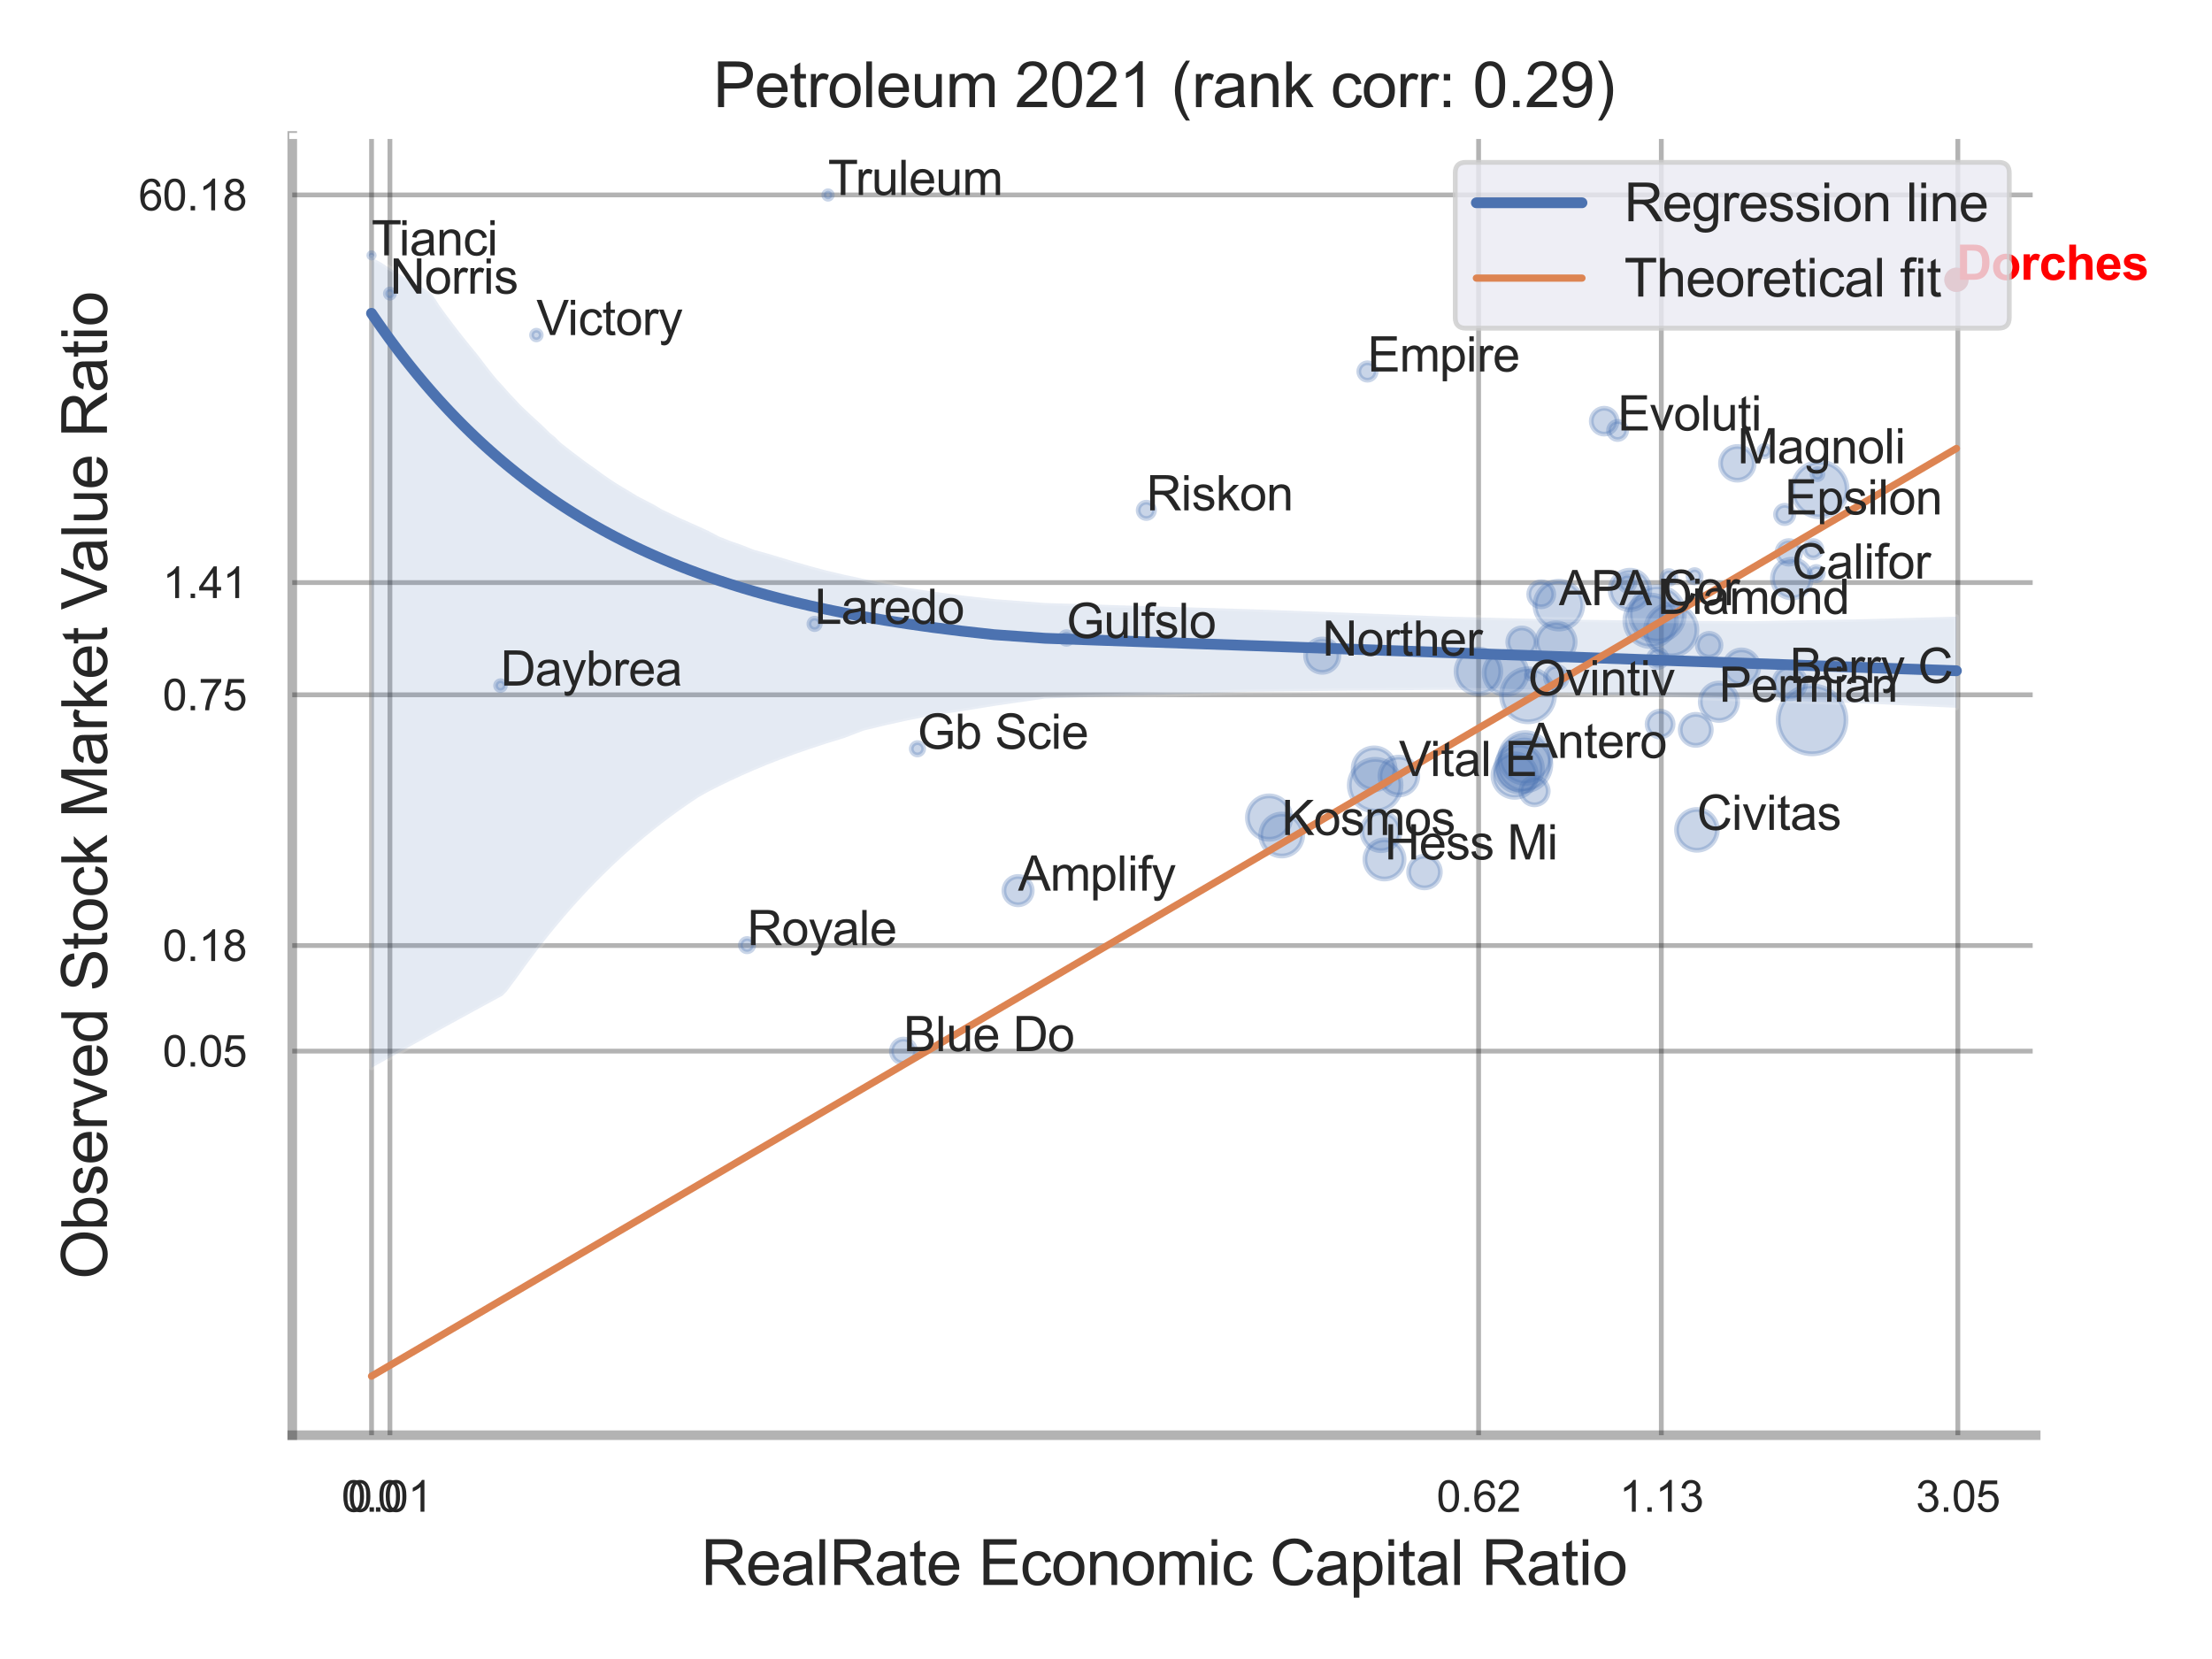 <?xml version="1.0" encoding="utf-8" standalone="no"?>
<!DOCTYPE svg PUBLIC "-//W3C//DTD SVG 1.1//EN"
  "http://www.w3.org/Graphics/SVG/1.1/DTD/svg11.dtd">
<svg xmlns:xlink="http://www.w3.org/1999/xlink" width="460.8pt" height="345.6pt" viewBox="0 0 460.8 345.6" xmlns="http://www.w3.org/2000/svg" version="1.1">
 <defs>
  <style type="text/css">*{stroke-linejoin: round; stroke-linecap: butt}</style>
 </defs>
 <g id="figure_1">
  <g id="patch_1">
   <path d="M 0 345.6 
L 460.8 345.6 
L 460.8 0 
L 0 0 
z
" style="fill: #ffffff"/>
  </g>
  <g id="axes_1">
   <g id="patch_2">
    <path d="M 60.885 298.98 
L 424.068 298.98 
L 424.068 28.32 
L 60.885 28.32 
z
" style="fill: #ffffff"/>
   </g>
   <g id="matplotlib.axis_1">
    <g id="xtick_1">
     <g id="line2d_1">
      <path d="M 77.4 298.98 
L 77.4 28.32 
" clip-path="url(#p5742aef051)" style="fill: none; stroke: #000000; stroke-opacity: 0.3; stroke-linecap: round"/>
     </g>
     <g id="text_1">
      <!-- 0.0 -->
      <g style="fill: #262626" transform="translate(71.145 314.922) scale(0.09 -0.09)">
       <defs>
        <path id="ArialMT-30" d="M 266 2259 
Q 266 3072 433 3567 
Q 600 4063 929 4331 
Q 1259 4600 1759 4600 
Q 2128 4600 2406 4451 
Q 2684 4303 2865 4023 
Q 3047 3744 3150 3342 
Q 3253 2941 3253 2259 
Q 3253 1453 3087 958 
Q 2922 463 2592 192 
Q 2263 -78 1759 -78 
Q 1097 -78 719 397 
Q 266 969 266 2259 
z
M 844 2259 
Q 844 1131 1108 757 
Q 1372 384 1759 384 
Q 2147 384 2411 759 
Q 2675 1134 2675 2259 
Q 2675 3391 2411 3762 
Q 2147 4134 1753 4134 
Q 1366 4134 1134 3806 
Q 844 3388 844 2259 
z
" transform="scale(0.016)"/>
        <path id="ArialMT-2e" d="M 581 0 
L 581 641 
L 1222 641 
L 1222 0 
L 581 0 
z
" transform="scale(0.016)"/>
       </defs>
       <use xlink:href="#ArialMT-30"/>
       <use xlink:href="#ArialMT-2e" x="55.615"/>
       <use xlink:href="#ArialMT-30" x="83.398"/>
      </g>
     </g>
    </g>
    <g id="xtick_2">
     <g id="line2d_2">
      <path d="M 81.226 298.98 
L 81.226 28.32 
" clip-path="url(#p5742aef051)" style="fill: none; stroke: #000000; stroke-opacity: 0.3; stroke-linecap: round"/>
     </g>
     <g id="text_2">
      <!-- 0.01 -->
      <g style="fill: #262626" transform="translate(72.468 314.922) scale(0.09 -0.09)">
       <defs>
        <path id="ArialMT-31" d="M 2384 0 
L 1822 0 
L 1822 3584 
Q 1619 3391 1289 3197 
Q 959 3003 697 2906 
L 697 3450 
Q 1169 3672 1522 3987 
Q 1875 4303 2022 4600 
L 2384 4600 
L 2384 0 
z
" transform="scale(0.016)"/>
       </defs>
       <use xlink:href="#ArialMT-30"/>
       <use xlink:href="#ArialMT-2e" x="55.615"/>
       <use xlink:href="#ArialMT-30" x="83.398"/>
       <use xlink:href="#ArialMT-31" x="139.014"/>
      </g>
     </g>
    </g>
    <g id="xtick_3">
     <g id="line2d_3">
      <path d="M 308.02 298.98 
L 308.02 28.32 
" clip-path="url(#p5742aef051)" style="fill: none; stroke: #000000; stroke-opacity: 0.3; stroke-linecap: round"/>
     </g>
     <g id="text_3">
      <!-- 0.62 -->
      <g style="fill: #262626" transform="translate(299.262 314.922) scale(0.09 -0.09)">
       <defs>
        <path id="ArialMT-36" d="M 3184 3459 
L 2625 3416 
Q 2550 3747 2413 3897 
Q 2184 4138 1850 4138 
Q 1581 4138 1378 3988 
Q 1113 3794 959 3422 
Q 806 3050 800 2363 
Q 1003 2672 1297 2822 
Q 1591 2972 1913 2972 
Q 2475 2972 2870 2558 
Q 3266 2144 3266 1488 
Q 3266 1056 3080 686 
Q 2894 316 2569 119 
Q 2244 -78 1831 -78 
Q 1128 -78 684 439 
Q 241 956 241 2144 
Q 241 3472 731 4075 
Q 1159 4600 1884 4600 
Q 2425 4600 2770 4297 
Q 3116 3994 3184 3459 
z
M 888 1484 
Q 888 1194 1011 928 
Q 1134 663 1356 523 
Q 1578 384 1822 384 
Q 2178 384 2434 671 
Q 2691 959 2691 1453 
Q 2691 1928 2437 2201 
Q 2184 2475 1800 2475 
Q 1419 2475 1153 2201 
Q 888 1928 888 1484 
z
" transform="scale(0.016)"/>
        <path id="ArialMT-32" d="M 3222 541 
L 3222 0 
L 194 0 
Q 188 203 259 391 
Q 375 700 629 1000 
Q 884 1300 1366 1694 
Q 2113 2306 2375 2664 
Q 2638 3022 2638 3341 
Q 2638 3675 2398 3904 
Q 2159 4134 1775 4134 
Q 1369 4134 1125 3890 
Q 881 3647 878 3216 
L 300 3275 
Q 359 3922 746 4261 
Q 1134 4600 1788 4600 
Q 2447 4600 2831 4234 
Q 3216 3869 3216 3328 
Q 3216 3053 3103 2787 
Q 2991 2522 2730 2228 
Q 2469 1934 1863 1422 
Q 1356 997 1212 845 
Q 1069 694 975 541 
L 3222 541 
z
" transform="scale(0.016)"/>
       </defs>
       <use xlink:href="#ArialMT-30"/>
       <use xlink:href="#ArialMT-2e" x="55.615"/>
       <use xlink:href="#ArialMT-36" x="83.398"/>
       <use xlink:href="#ArialMT-32" x="139.014"/>
      </g>
     </g>
    </g>
    <g id="xtick_4">
     <g id="line2d_4">
      <path d="M 346.083 298.98 
L 346.083 28.32 
" clip-path="url(#p5742aef051)" style="fill: none; stroke: #000000; stroke-opacity: 0.3; stroke-linecap: round"/>
     </g>
     <g id="text_4">
      <!-- 1.13 -->
      <g style="fill: #262626" transform="translate(337.325 314.922) scale(0.09 -0.09)">
       <defs>
        <path id="ArialMT-33" d="M 269 1209 
L 831 1284 
Q 928 806 1161 595 
Q 1394 384 1728 384 
Q 2125 384 2398 659 
Q 2672 934 2672 1341 
Q 2672 1728 2419 1979 
Q 2166 2231 1775 2231 
Q 1616 2231 1378 2169 
L 1441 2663 
Q 1497 2656 1531 2656 
Q 1891 2656 2178 2843 
Q 2466 3031 2466 3422 
Q 2466 3731 2256 3934 
Q 2047 4138 1716 4138 
Q 1388 4138 1169 3931 
Q 950 3725 888 3313 
L 325 3413 
Q 428 3978 793 4289 
Q 1159 4600 1703 4600 
Q 2078 4600 2393 4439 
Q 2709 4278 2876 4000 
Q 3044 3722 3044 3409 
Q 3044 3113 2884 2869 
Q 2725 2625 2413 2481 
Q 2819 2388 3044 2092 
Q 3269 1797 3269 1353 
Q 3269 753 2831 336 
Q 2394 -81 1725 -81 
Q 1122 -81 723 278 
Q 325 638 269 1209 
z
" transform="scale(0.016)"/>
       </defs>
       <use xlink:href="#ArialMT-31"/>
       <use xlink:href="#ArialMT-2e" x="55.615"/>
       <use xlink:href="#ArialMT-31" x="83.398"/>
       <use xlink:href="#ArialMT-33" x="139.014"/>
      </g>
     </g>
    </g>
    <g id="xtick_5">
     <g id="line2d_5">
      <path d="M 407.857 298.98 
L 407.857 28.32 
" clip-path="url(#p5742aef051)" style="fill: none; stroke: #000000; stroke-opacity: 0.3; stroke-linecap: round"/>
     </g>
     <g id="text_5">
      <!-- 3.05 -->
      <g style="fill: #262626" transform="translate(399.1 314.922) scale(0.09 -0.09)">
       <defs>
        <path id="ArialMT-35" d="M 266 1200 
L 856 1250 
Q 922 819 1161 601 
Q 1400 384 1738 384 
Q 2144 384 2425 690 
Q 2706 997 2706 1503 
Q 2706 1984 2436 2262 
Q 2166 2541 1728 2541 
Q 1456 2541 1237 2417 
Q 1019 2294 894 2097 
L 366 2166 
L 809 4519 
L 3088 4519 
L 3088 3981 
L 1259 3981 
L 1013 2750 
Q 1425 3038 1878 3038 
Q 2478 3038 2890 2622 
Q 3303 2206 3303 1553 
Q 3303 931 2941 478 
Q 2500 -78 1738 -78 
Q 1113 -78 717 272 
Q 322 622 266 1200 
z
" transform="scale(0.016)"/>
       </defs>
       <use xlink:href="#ArialMT-33"/>
       <use xlink:href="#ArialMT-2e" x="55.615"/>
       <use xlink:href="#ArialMT-30" x="83.398"/>
       <use xlink:href="#ArialMT-35" x="139.014"/>
      </g>
     </g>
    </g>
    <g id="xtick_6"/>
    <g id="xtick_7"/>
    <g id="xtick_8"/>
    <g id="text_6">
     <!-- RealRate Economic Capital Ratio -->
     <g style="fill: #262626" transform="translate(146.018 330.174) scale(0.13 -0.13)">
      <defs>
       <path id="ArialMT-52" d="M 503 0 
L 503 4581 
L 2534 4581 
Q 3147 4581 3465 4457 
Q 3784 4334 3975 4021 
Q 4166 3709 4166 3331 
Q 4166 2844 3850 2509 
Q 3534 2175 2875 2084 
Q 3116 1969 3241 1856 
Q 3506 1613 3744 1247 
L 4541 0 
L 3778 0 
L 3172 953 
Q 2906 1366 2734 1584 
Q 2563 1803 2427 1890 
Q 2291 1978 2150 2013 
Q 2047 2034 1813 2034 
L 1109 2034 
L 1109 0 
L 503 0 
z
M 1109 2559 
L 2413 2559 
Q 2828 2559 3062 2645 
Q 3297 2731 3419 2920 
Q 3541 3109 3541 3331 
Q 3541 3656 3305 3865 
Q 3069 4075 2559 4075 
L 1109 4075 
L 1109 2559 
z
" transform="scale(0.016)"/>
       <path id="ArialMT-65" d="M 2694 1069 
L 3275 997 
Q 3138 488 2766 206 
Q 2394 -75 1816 -75 
Q 1088 -75 661 373 
Q 234 822 234 1631 
Q 234 2469 665 2931 
Q 1097 3394 1784 3394 
Q 2450 3394 2872 2941 
Q 3294 2488 3294 1666 
Q 3294 1616 3291 1516 
L 816 1516 
Q 847 969 1125 678 
Q 1403 388 1819 388 
Q 2128 388 2347 550 
Q 2566 713 2694 1069 
z
M 847 1978 
L 2700 1978 
Q 2663 2397 2488 2606 
Q 2219 2931 1791 2931 
Q 1403 2931 1139 2672 
Q 875 2413 847 1978 
z
" transform="scale(0.016)"/>
       <path id="ArialMT-61" d="M 2588 409 
Q 2275 144 1986 34 
Q 1697 -75 1366 -75 
Q 819 -75 525 192 
Q 231 459 231 875 
Q 231 1119 342 1320 
Q 453 1522 633 1644 
Q 813 1766 1038 1828 
Q 1203 1872 1538 1913 
Q 2219 1994 2541 2106 
Q 2544 2222 2544 2253 
Q 2544 2597 2384 2738 
Q 2169 2928 1744 2928 
Q 1347 2928 1158 2789 
Q 969 2650 878 2297 
L 328 2372 
Q 403 2725 575 2942 
Q 747 3159 1072 3276 
Q 1397 3394 1825 3394 
Q 2250 3394 2515 3294 
Q 2781 3194 2906 3042 
Q 3031 2891 3081 2659 
Q 3109 2516 3109 2141 
L 3109 1391 
Q 3109 606 3145 398 
Q 3181 191 3288 0 
L 2700 0 
Q 2613 175 2588 409 
z
M 2541 1666 
Q 2234 1541 1622 1453 
Q 1275 1403 1131 1340 
Q 988 1278 909 1158 
Q 831 1038 831 891 
Q 831 666 1001 516 
Q 1172 366 1500 366 
Q 1825 366 2078 508 
Q 2331 650 2450 897 
Q 2541 1088 2541 1459 
L 2541 1666 
z
" transform="scale(0.016)"/>
       <path id="ArialMT-6c" d="M 409 0 
L 409 4581 
L 972 4581 
L 972 0 
L 409 0 
z
" transform="scale(0.016)"/>
       <path id="ArialMT-74" d="M 1650 503 
L 1731 6 
Q 1494 -44 1306 -44 
Q 1000 -44 831 53 
Q 663 150 594 308 
Q 525 466 525 972 
L 525 2881 
L 113 2881 
L 113 3319 
L 525 3319 
L 525 4141 
L 1084 4478 
L 1084 3319 
L 1650 3319 
L 1650 2881 
L 1084 2881 
L 1084 941 
Q 1084 700 1114 631 
Q 1144 563 1211 522 
Q 1278 481 1403 481 
Q 1497 481 1650 503 
z
" transform="scale(0.016)"/>
       <path id="ArialMT-20" transform="scale(0.016)"/>
       <path id="ArialMT-45" d="M 506 0 
L 506 4581 
L 3819 4581 
L 3819 4041 
L 1113 4041 
L 1113 2638 
L 3647 2638 
L 3647 2100 
L 1113 2100 
L 1113 541 
L 3925 541 
L 3925 0 
L 506 0 
z
" transform="scale(0.016)"/>
       <path id="ArialMT-63" d="M 2588 1216 
L 3141 1144 
Q 3050 572 2676 248 
Q 2303 -75 1759 -75 
Q 1078 -75 664 370 
Q 250 816 250 1647 
Q 250 2184 428 2587 
Q 606 2991 970 3192 
Q 1334 3394 1763 3394 
Q 2303 3394 2647 3120 
Q 2991 2847 3088 2344 
L 2541 2259 
Q 2463 2594 2264 2762 
Q 2066 2931 1784 2931 
Q 1359 2931 1093 2626 
Q 828 2322 828 1663 
Q 828 994 1084 691 
Q 1341 388 1753 388 
Q 2084 388 2306 591 
Q 2528 794 2588 1216 
z
" transform="scale(0.016)"/>
       <path id="ArialMT-6f" d="M 213 1659 
Q 213 2581 725 3025 
Q 1153 3394 1769 3394 
Q 2453 3394 2887 2945 
Q 3322 2497 3322 1706 
Q 3322 1066 3130 698 
Q 2938 331 2570 128 
Q 2203 -75 1769 -75 
Q 1072 -75 642 372 
Q 213 819 213 1659 
z
M 791 1659 
Q 791 1022 1069 705 
Q 1347 388 1769 388 
Q 2188 388 2466 706 
Q 2744 1025 2744 1678 
Q 2744 2294 2464 2611 
Q 2184 2928 1769 2928 
Q 1347 2928 1069 2612 
Q 791 2297 791 1659 
z
" transform="scale(0.016)"/>
       <path id="ArialMT-6e" d="M 422 0 
L 422 3319 
L 928 3319 
L 928 2847 
Q 1294 3394 1984 3394 
Q 2284 3394 2536 3286 
Q 2788 3178 2913 3003 
Q 3038 2828 3088 2588 
Q 3119 2431 3119 2041 
L 3119 0 
L 2556 0 
L 2556 2019 
Q 2556 2363 2490 2533 
Q 2425 2703 2258 2804 
Q 2091 2906 1866 2906 
Q 1506 2906 1245 2678 
Q 984 2450 984 1813 
L 984 0 
L 422 0 
z
" transform="scale(0.016)"/>
       <path id="ArialMT-6d" d="M 422 0 
L 422 3319 
L 925 3319 
L 925 2853 
Q 1081 3097 1340 3245 
Q 1600 3394 1931 3394 
Q 2300 3394 2536 3241 
Q 2772 3088 2869 2813 
Q 3263 3394 3894 3394 
Q 4388 3394 4653 3120 
Q 4919 2847 4919 2278 
L 4919 0 
L 4359 0 
L 4359 2091 
Q 4359 2428 4304 2576 
Q 4250 2725 4106 2815 
Q 3963 2906 3769 2906 
Q 3419 2906 3187 2673 
Q 2956 2441 2956 1928 
L 2956 0 
L 2394 0 
L 2394 2156 
Q 2394 2531 2256 2718 
Q 2119 2906 1806 2906 
Q 1569 2906 1367 2781 
Q 1166 2656 1075 2415 
Q 984 2175 984 1722 
L 984 0 
L 422 0 
z
" transform="scale(0.016)"/>
       <path id="ArialMT-69" d="M 425 3934 
L 425 4581 
L 988 4581 
L 988 3934 
L 425 3934 
z
M 425 0 
L 425 3319 
L 988 3319 
L 988 0 
L 425 0 
z
" transform="scale(0.016)"/>
       <path id="ArialMT-43" d="M 3763 1606 
L 4369 1453 
Q 4178 706 3683 314 
Q 3188 -78 2472 -78 
Q 1731 -78 1267 223 
Q 803 525 561 1097 
Q 319 1669 319 2325 
Q 319 3041 592 3573 
Q 866 4106 1370 4382 
Q 1875 4659 2481 4659 
Q 3169 4659 3637 4309 
Q 4106 3959 4291 3325 
L 3694 3184 
Q 3534 3684 3231 3912 
Q 2928 4141 2469 4141 
Q 1941 4141 1586 3887 
Q 1231 3634 1087 3207 
Q 944 2781 944 2328 
Q 944 1744 1114 1308 
Q 1284 872 1643 656 
Q 2003 441 2422 441 
Q 2931 441 3284 734 
Q 3638 1028 3763 1606 
z
" transform="scale(0.016)"/>
       <path id="ArialMT-70" d="M 422 -1272 
L 422 3319 
L 934 3319 
L 934 2888 
Q 1116 3141 1344 3267 
Q 1572 3394 1897 3394 
Q 2322 3394 2647 3175 
Q 2972 2956 3137 2557 
Q 3303 2159 3303 1684 
Q 3303 1175 3120 767 
Q 2938 359 2589 142 
Q 2241 -75 1856 -75 
Q 1575 -75 1351 44 
Q 1128 163 984 344 
L 984 -1272 
L 422 -1272 
z
M 931 1641 
Q 931 1000 1190 694 
Q 1450 388 1819 388 
Q 2194 388 2461 705 
Q 2728 1022 2728 1688 
Q 2728 2322 2467 2637 
Q 2206 2953 1844 2953 
Q 1484 2953 1207 2617 
Q 931 2281 931 1641 
z
" transform="scale(0.016)"/>
      </defs>
      <use xlink:href="#ArialMT-52"/>
      <use xlink:href="#ArialMT-65" x="72.217"/>
      <use xlink:href="#ArialMT-61" x="127.832"/>
      <use xlink:href="#ArialMT-6c" x="183.447"/>
      <use xlink:href="#ArialMT-52" x="205.664"/>
      <use xlink:href="#ArialMT-61" x="277.881"/>
      <use xlink:href="#ArialMT-74" x="333.496"/>
      <use xlink:href="#ArialMT-65" x="361.279"/>
      <use xlink:href="#ArialMT-20" x="416.895"/>
      <use xlink:href="#ArialMT-45" x="444.678"/>
      <use xlink:href="#ArialMT-63" x="511.377"/>
      <use xlink:href="#ArialMT-6f" x="561.377"/>
      <use xlink:href="#ArialMT-6e" x="616.992"/>
      <use xlink:href="#ArialMT-6f" x="672.607"/>
      <use xlink:href="#ArialMT-6d" x="728.223"/>
      <use xlink:href="#ArialMT-69" x="811.523"/>
      <use xlink:href="#ArialMT-63" x="833.74"/>
      <use xlink:href="#ArialMT-20" x="883.74"/>
      <use xlink:href="#ArialMT-43" x="911.523"/>
      <use xlink:href="#ArialMT-61" x="983.74"/>
      <use xlink:href="#ArialMT-70" x="1039.355"/>
      <use xlink:href="#ArialMT-69" x="1094.971"/>
      <use xlink:href="#ArialMT-74" x="1117.188"/>
      <use xlink:href="#ArialMT-61" x="1144.971"/>
      <use xlink:href="#ArialMT-6c" x="1200.586"/>
      <use xlink:href="#ArialMT-20" x="1222.803"/>
      <use xlink:href="#ArialMT-52" x="1250.586"/>
      <use xlink:href="#ArialMT-61" x="1322.803"/>
      <use xlink:href="#ArialMT-74" x="1378.418"/>
      <use xlink:href="#ArialMT-69" x="1406.201"/>
      <use xlink:href="#ArialMT-6f" x="1428.418"/>
     </g>
    </g>
   </g>
   <g id="matplotlib.axis_2">
    <g id="ytick_1">
     <g id="line2d_6">
      <path d="M 60.885 218.965 
L 424.068 218.965 
" clip-path="url(#p5742aef051)" style="fill: none; stroke: #000000; stroke-opacity: 0.3; stroke-linecap: round"/>
     </g>
     <g id="text_7">
      <!-- 0.05 -->
      <g style="fill: #262626" transform="translate(33.87 222.186) scale(0.09 -0.09)">
       <use xlink:href="#ArialMT-30"/>
       <use xlink:href="#ArialMT-2e" x="55.615"/>
       <use xlink:href="#ArialMT-30" x="83.398"/>
       <use xlink:href="#ArialMT-35" x="139.014"/>
      </g>
     </g>
    </g>
    <g id="ytick_2">
     <g id="line2d_7">
      <path d="M 60.885 196.971 
L 424.068 196.971 
" clip-path="url(#p5742aef051)" style="fill: none; stroke: #000000; stroke-opacity: 0.3; stroke-linecap: round"/>
     </g>
     <g id="text_8">
      <!-- 0.18 -->
      <g style="fill: #262626" transform="translate(33.87 200.193) scale(0.09 -0.09)">
       <defs>
        <path id="ArialMT-38" d="M 1131 2484 
Q 781 2613 612 2850 
Q 444 3088 444 3419 
Q 444 3919 803 4259 
Q 1163 4600 1759 4600 
Q 2359 4600 2725 4251 
Q 3091 3903 3091 3403 
Q 3091 3084 2923 2848 
Q 2756 2613 2416 2484 
Q 2838 2347 3058 2040 
Q 3278 1734 3278 1309 
Q 3278 722 2862 322 
Q 2447 -78 1769 -78 
Q 1091 -78 675 323 
Q 259 725 259 1325 
Q 259 1772 486 2073 
Q 713 2375 1131 2484 
z
M 1019 3438 
Q 1019 3113 1228 2906 
Q 1438 2700 1772 2700 
Q 2097 2700 2305 2904 
Q 2513 3109 2513 3406 
Q 2513 3716 2298 3927 
Q 2084 4138 1766 4138 
Q 1444 4138 1231 3931 
Q 1019 3725 1019 3438 
z
M 838 1322 
Q 838 1081 952 856 
Q 1066 631 1291 507 
Q 1516 384 1775 384 
Q 2178 384 2440 643 
Q 2703 903 2703 1303 
Q 2703 1709 2433 1975 
Q 2163 2241 1756 2241 
Q 1359 2241 1098 1978 
Q 838 1716 838 1322 
z
" transform="scale(0.016)"/>
       </defs>
       <use xlink:href="#ArialMT-30"/>
       <use xlink:href="#ArialMT-2e" x="55.615"/>
       <use xlink:href="#ArialMT-31" x="83.398"/>
       <use xlink:href="#ArialMT-38" x="139.014"/>
      </g>
     </g>
    </g>
    <g id="ytick_3">
     <g id="line2d_8">
      <path d="M 60.885 144.741 
L 424.068 144.741 
" clip-path="url(#p5742aef051)" style="fill: none; stroke: #000000; stroke-opacity: 0.3; stroke-linecap: round"/>
     </g>
     <g id="text_9">
      <!-- 0.75 -->
      <g style="fill: #262626" transform="translate(33.87 147.962) scale(0.09 -0.09)">
       <defs>
        <path id="ArialMT-37" d="M 303 3981 
L 303 4522 
L 3269 4522 
L 3269 4084 
Q 2831 3619 2401 2847 
Q 1972 2075 1738 1259 
Q 1569 684 1522 0 
L 944 0 
Q 953 541 1156 1306 
Q 1359 2072 1739 2783 
Q 2119 3494 2547 3981 
L 303 3981 
z
" transform="scale(0.016)"/>
       </defs>
       <use xlink:href="#ArialMT-30"/>
       <use xlink:href="#ArialMT-2e" x="55.615"/>
       <use xlink:href="#ArialMT-37" x="83.398"/>
       <use xlink:href="#ArialMT-35" x="139.014"/>
      </g>
     </g>
    </g>
    <g id="ytick_4">
     <g id="line2d_9">
      <path d="M 60.885 121.365 
L 424.068 121.365 
" clip-path="url(#p5742aef051)" style="fill: none; stroke: #000000; stroke-opacity: 0.3; stroke-linecap: round"/>
     </g>
     <g id="text_10">
      <!-- 1.41 -->
      <g style="fill: #262626" transform="translate(33.87 124.587) scale(0.09 -0.09)">
       <defs>
        <path id="ArialMT-34" d="M 2069 0 
L 2069 1097 
L 81 1097 
L 81 1613 
L 2172 4581 
L 2631 4581 
L 2631 1613 
L 3250 1613 
L 3250 1097 
L 2631 1097 
L 2631 0 
L 2069 0 
z
M 2069 1613 
L 2069 3678 
L 634 1613 
L 2069 1613 
z
" transform="scale(0.016)"/>
       </defs>
       <use xlink:href="#ArialMT-31"/>
       <use xlink:href="#ArialMT-2e" x="55.615"/>
       <use xlink:href="#ArialMT-34" x="83.398"/>
       <use xlink:href="#ArialMT-31" x="139.014"/>
      </g>
     </g>
    </g>
    <g id="ytick_5">
     <g id="line2d_10">
      <path d="M 60.885 40.604 
L 424.068 40.604 
" clip-path="url(#p5742aef051)" style="fill: none; stroke: #000000; stroke-opacity: 0.3; stroke-linecap: round"/>
     </g>
     <g id="text_11">
      <!-- 60.18 -->
      <g style="fill: #262626" transform="translate(28.865 43.825) scale(0.09 -0.09)">
       <use xlink:href="#ArialMT-36"/>
       <use xlink:href="#ArialMT-30" x="55.615"/>
       <use xlink:href="#ArialMT-2e" x="111.23"/>
       <use xlink:href="#ArialMT-31" x="139.014"/>
       <use xlink:href="#ArialMT-38" x="194.629"/>
      </g>
     </g>
    </g>
    <g id="ytick_6"/>
    <g id="ytick_7"/>
    <g id="ytick_8"/>
    <g id="ytick_9"/>
    <g id="text_12">
     <!-- Observed Stock Market Value Ratio -->
     <g style="fill: #262626" transform="translate(22.282 266.489) rotate(-90) scale(0.13 -0.13)">
      <defs>
       <path id="ArialMT-4f" d="M 309 2231 
Q 309 3372 921 4017 
Q 1534 4663 2503 4663 
Q 3138 4663 3647 4359 
Q 4156 4056 4423 3514 
Q 4691 2972 4691 2284 
Q 4691 1588 4409 1038 
Q 4128 488 3612 205 
Q 3097 -78 2500 -78 
Q 1853 -78 1343 234 
Q 834 547 571 1087 
Q 309 1628 309 2231 
z
M 934 2222 
Q 934 1394 1379 917 
Q 1825 441 2497 441 
Q 3181 441 3623 922 
Q 4066 1403 4066 2288 
Q 4066 2847 3877 3264 
Q 3688 3681 3323 3911 
Q 2959 4141 2506 4141 
Q 1863 4141 1398 3698 
Q 934 3256 934 2222 
z
" transform="scale(0.016)"/>
       <path id="ArialMT-62" d="M 941 0 
L 419 0 
L 419 4581 
L 981 4581 
L 981 2947 
Q 1338 3394 1891 3394 
Q 2197 3394 2470 3270 
Q 2744 3147 2920 2923 
Q 3097 2700 3197 2384 
Q 3297 2069 3297 1709 
Q 3297 856 2875 390 
Q 2453 -75 1863 -75 
Q 1275 -75 941 416 
L 941 0 
z
M 934 1684 
Q 934 1088 1097 822 
Q 1363 388 1816 388 
Q 2184 388 2453 708 
Q 2722 1028 2722 1663 
Q 2722 2313 2464 2622 
Q 2206 2931 1841 2931 
Q 1472 2931 1203 2611 
Q 934 2291 934 1684 
z
" transform="scale(0.016)"/>
       <path id="ArialMT-73" d="M 197 991 
L 753 1078 
Q 800 744 1014 566 
Q 1228 388 1613 388 
Q 2000 388 2187 545 
Q 2375 703 2375 916 
Q 2375 1106 2209 1216 
Q 2094 1291 1634 1406 
Q 1016 1563 777 1677 
Q 538 1791 414 1992 
Q 291 2194 291 2438 
Q 291 2659 392 2848 
Q 494 3038 669 3163 
Q 800 3259 1026 3326 
Q 1253 3394 1513 3394 
Q 1903 3394 2198 3281 
Q 2494 3169 2634 2976 
Q 2775 2784 2828 2463 
L 2278 2388 
Q 2241 2644 2061 2787 
Q 1881 2931 1553 2931 
Q 1166 2931 1000 2803 
Q 834 2675 834 2503 
Q 834 2394 903 2306 
Q 972 2216 1119 2156 
Q 1203 2125 1616 2013 
Q 2213 1853 2448 1751 
Q 2684 1650 2818 1456 
Q 2953 1263 2953 975 
Q 2953 694 2789 445 
Q 2625 197 2315 61 
Q 2006 -75 1616 -75 
Q 969 -75 630 194 
Q 291 463 197 991 
z
" transform="scale(0.016)"/>
       <path id="ArialMT-72" d="M 416 0 
L 416 3319 
L 922 3319 
L 922 2816 
Q 1116 3169 1280 3281 
Q 1444 3394 1641 3394 
Q 1925 3394 2219 3213 
L 2025 2691 
Q 1819 2813 1613 2813 
Q 1428 2813 1281 2702 
Q 1134 2591 1072 2394 
Q 978 2094 978 1738 
L 978 0 
L 416 0 
z
" transform="scale(0.016)"/>
       <path id="ArialMT-76" d="M 1344 0 
L 81 3319 
L 675 3319 
L 1388 1331 
Q 1503 1009 1600 663 
Q 1675 925 1809 1294 
L 2547 3319 
L 3125 3319 
L 1869 0 
L 1344 0 
z
" transform="scale(0.016)"/>
       <path id="ArialMT-64" d="M 2575 0 
L 2575 419 
Q 2259 -75 1647 -75 
Q 1250 -75 917 144 
Q 584 363 401 755 
Q 219 1147 219 1656 
Q 219 2153 384 2558 
Q 550 2963 881 3178 
Q 1213 3394 1622 3394 
Q 1922 3394 2156 3267 
Q 2391 3141 2538 2938 
L 2538 4581 
L 3097 4581 
L 3097 0 
L 2575 0 
z
M 797 1656 
Q 797 1019 1065 703 
Q 1334 388 1700 388 
Q 2069 388 2326 689 
Q 2584 991 2584 1609 
Q 2584 2291 2321 2609 
Q 2059 2928 1675 2928 
Q 1300 2928 1048 2622 
Q 797 2316 797 1656 
z
" transform="scale(0.016)"/>
       <path id="ArialMT-53" d="M 288 1472 
L 859 1522 
Q 900 1178 1048 958 
Q 1197 738 1509 602 
Q 1822 466 2213 466 
Q 2559 466 2825 569 
Q 3091 672 3220 851 
Q 3350 1031 3350 1244 
Q 3350 1459 3225 1620 
Q 3100 1781 2813 1891 
Q 2628 1963 1997 2114 
Q 1366 2266 1113 2400 
Q 784 2572 623 2826 
Q 463 3081 463 3397 
Q 463 3744 659 4045 
Q 856 4347 1234 4503 
Q 1613 4659 2075 4659 
Q 2584 4659 2973 4495 
Q 3363 4331 3572 4012 
Q 3781 3694 3797 3291 
L 3216 3247 
Q 3169 3681 2898 3903 
Q 2628 4125 2100 4125 
Q 1550 4125 1298 3923 
Q 1047 3722 1047 3438 
Q 1047 3191 1225 3031 
Q 1400 2872 2139 2705 
Q 2878 2538 3153 2413 
Q 3553 2228 3743 1945 
Q 3934 1663 3934 1294 
Q 3934 928 3725 604 
Q 3516 281 3123 101 
Q 2731 -78 2241 -78 
Q 1619 -78 1198 103 
Q 778 284 539 648 
Q 300 1013 288 1472 
z
" transform="scale(0.016)"/>
       <path id="ArialMT-6b" d="M 425 0 
L 425 4581 
L 988 4581 
L 988 1969 
L 2319 3319 
L 3047 3319 
L 1778 2088 
L 3175 0 
L 2481 0 
L 1384 1697 
L 988 1316 
L 988 0 
L 425 0 
z
" transform="scale(0.016)"/>
       <path id="ArialMT-4d" d="M 475 0 
L 475 4581 
L 1388 4581 
L 2472 1338 
Q 2622 884 2691 659 
Q 2769 909 2934 1394 
L 4031 4581 
L 4847 4581 
L 4847 0 
L 4263 0 
L 4263 3834 
L 2931 0 
L 2384 0 
L 1059 3900 
L 1059 0 
L 475 0 
z
" transform="scale(0.016)"/>
       <path id="ArialMT-56" d="M 1803 0 
L 28 4581 
L 684 4581 
L 1875 1253 
Q 2019 853 2116 503 
Q 2222 878 2363 1253 
L 3600 4581 
L 4219 4581 
L 2425 0 
L 1803 0 
z
" transform="scale(0.016)"/>
       <path id="ArialMT-75" d="M 2597 0 
L 2597 488 
Q 2209 -75 1544 -75 
Q 1250 -75 995 37 
Q 741 150 617 320 
Q 494 491 444 738 
Q 409 903 409 1263 
L 409 3319 
L 972 3319 
L 972 1478 
Q 972 1038 1006 884 
Q 1059 663 1231 536 
Q 1403 409 1656 409 
Q 1909 409 2131 539 
Q 2353 669 2445 892 
Q 2538 1116 2538 1541 
L 2538 3319 
L 3100 3319 
L 3100 0 
L 2597 0 
z
" transform="scale(0.016)"/>
      </defs>
      <use xlink:href="#ArialMT-4f"/>
      <use xlink:href="#ArialMT-62" x="77.783"/>
      <use xlink:href="#ArialMT-73" x="133.398"/>
      <use xlink:href="#ArialMT-65" x="183.398"/>
      <use xlink:href="#ArialMT-72" x="239.014"/>
      <use xlink:href="#ArialMT-76" x="272.314"/>
      <use xlink:href="#ArialMT-65" x="322.314"/>
      <use xlink:href="#ArialMT-64" x="377.93"/>
      <use xlink:href="#ArialMT-20" x="433.545"/>
      <use xlink:href="#ArialMT-53" x="461.328"/>
      <use xlink:href="#ArialMT-74" x="528.027"/>
      <use xlink:href="#ArialMT-6f" x="555.811"/>
      <use xlink:href="#ArialMT-63" x="611.426"/>
      <use xlink:href="#ArialMT-6b" x="661.426"/>
      <use xlink:href="#ArialMT-20" x="711.426"/>
      <use xlink:href="#ArialMT-4d" x="739.209"/>
      <use xlink:href="#ArialMT-61" x="822.51"/>
      <use xlink:href="#ArialMT-72" x="878.125"/>
      <use xlink:href="#ArialMT-6b" x="911.426"/>
      <use xlink:href="#ArialMT-65" x="961.426"/>
      <use xlink:href="#ArialMT-74" x="1017.041"/>
      <use xlink:href="#ArialMT-20" x="1044.824"/>
      <use xlink:href="#ArialMT-56" x="1072.607"/>
      <use xlink:href="#ArialMT-61" x="1131.932"/>
      <use xlink:href="#ArialMT-6c" x="1187.547"/>
      <use xlink:href="#ArialMT-75" x="1209.764"/>
      <use xlink:href="#ArialMT-65" x="1265.379"/>
      <use xlink:href="#ArialMT-20" x="1320.994"/>
      <use xlink:href="#ArialMT-52" x="1348.777"/>
      <use xlink:href="#ArialMT-61" x="1420.994"/>
      <use xlink:href="#ArialMT-74" x="1476.609"/>
      <use xlink:href="#ArialMT-69" x="1504.393"/>
      <use xlink:href="#ArialMT-6f" x="1526.609"/>
     </g>
    </g>
   </g>
   <g id="PathCollection_1">
    <path d="M 286.474 168.963 
C 287.903 168.963 289.273 168.396 290.284 167.385 
C 291.294 166.375 291.862 165.004 291.862 163.575 
C 291.862 162.146 291.294 160.775 290.284 159.764 
C 289.273 158.754 287.903 158.186 286.474 158.186 
C 285.045 158.186 283.674 158.754 282.663 159.764 
C 281.653 160.775 281.085 162.146 281.085 163.575 
C 281.085 165.004 281.653 166.375 282.663 167.385 
C 283.674 168.396 285.045 168.963 286.474 168.963 
z
" clip-path="url(#p5742aef051)" style="fill: #4c72b0; fill-opacity: 0.3; stroke: #4c72b0; stroke-opacity: 0.3"/>
    <path d="M 338.979 123.116 
C 339.404 123.116 339.812 122.947 340.113 122.646 
C 340.414 122.345 340.583 121.938 340.583 121.512 
C 340.583 121.087 340.414 120.679 340.113 120.379 
C 339.812 120.078 339.404 119.909 338.979 119.909 
C 338.554 119.909 338.146 120.078 337.846 120.379 
C 337.545 120.679 337.376 121.087 337.376 121.512 
C 337.376 121.938 337.545 122.345 337.846 122.646 
C 338.146 122.947 338.554 123.116 338.979 123.116 
z
" clip-path="url(#p5742aef051)" style="fill: #4c72b0; fill-opacity: 0.3; stroke: #4c72b0; stroke-opacity: 0.3"/>
    <path d="M 286.255 164.535 
C 287.414 164.535 288.525 164.074 289.344 163.255 
C 290.164 162.436 290.624 161.325 290.624 160.166 
C 290.624 159.007 290.164 157.896 289.344 157.077 
C 288.525 156.258 287.414 155.797 286.255 155.797 
C 285.097 155.797 283.985 156.258 283.166 157.077 
C 282.347 157.896 281.886 159.007 281.886 160.166 
C 281.886 161.325 282.347 162.436 283.166 163.255 
C 283.985 164.074 285.097 164.535 286.255 164.535 
z
" clip-path="url(#p5742aef051)" style="fill: #4c72b0; fill-opacity: 0.3; stroke: #4c72b0; stroke-opacity: 0.3"/>
    <path d="M 317.509 164.793 
C 318.986 164.793 320.402 164.206 321.446 163.162 
C 322.489 162.118 323.076 160.702 323.076 159.226 
C 323.076 157.75 322.489 156.333 321.446 155.29 
C 320.402 154.246 318.986 153.659 317.509 153.659 
C 316.033 153.659 314.617 154.246 313.573 155.29 
C 312.529 156.333 311.943 157.75 311.943 159.226 
C 311.943 160.702 312.529 162.118 313.573 163.162 
C 314.617 164.206 316.033 164.793 317.509 164.793 
z
" clip-path="url(#p5742aef051)" style="fill: #4c72b0; fill-opacity: 0.3; stroke: #4c72b0; stroke-opacity: 0.3"/>
    <path d="M 324.238 143.376 
C 324.845 143.376 325.428 143.135 325.858 142.705 
C 326.288 142.275 326.529 141.692 326.529 141.085 
C 326.529 140.477 326.288 139.894 325.858 139.465 
C 325.428 139.035 324.845 138.793 324.238 138.793 
C 323.63 138.793 323.047 139.035 322.617 139.465 
C 322.188 139.894 321.946 140.477 321.946 141.085 
C 321.946 141.692 322.188 142.275 322.617 142.705 
C 323.047 143.135 323.63 143.376 324.238 143.376 
z
" clip-path="url(#p5742aef051)" style="fill: #4c72b0; fill-opacity: 0.3; stroke: #4c72b0; stroke-opacity: 0.3"/>
    <path d="M 334.184 90.431 
C 334.899 90.431 335.585 90.146 336.09 89.641 
C 336.596 89.135 336.88 88.449 336.88 87.734 
C 336.88 87.019 336.596 86.333 336.09 85.828 
C 335.585 85.322 334.899 85.038 334.184 85.038 
C 333.469 85.038 332.783 85.322 332.277 85.828 
C 331.772 86.333 331.488 87.019 331.488 87.734 
C 331.488 88.449 331.772 89.135 332.277 89.641 
C 332.783 90.146 333.469 90.431 334.184 90.431 
z
" clip-path="url(#p5742aef051)" style="fill: #4c72b0; fill-opacity: 0.3; stroke: #4c72b0; stroke-opacity: 0.3"/>
    <path d="M 367.606 95.166 
C 367.922 95.166 368.225 95.04 368.449 94.817 
C 368.672 94.593 368.798 94.29 368.798 93.974 
C 368.798 93.658 368.672 93.355 368.449 93.131 
C 368.225 92.907 367.922 92.782 367.606 92.782 
C 367.29 92.782 366.986 92.907 366.763 93.131 
C 366.539 93.355 366.414 93.658 366.414 93.974 
C 366.414 94.29 366.539 94.593 366.763 94.817 
C 366.986 95.04 367.29 95.166 367.606 95.166 
z
" clip-path="url(#p5742aef051)" style="fill: #4c72b0; fill-opacity: 0.3; stroke: #4c72b0; stroke-opacity: 0.3"/>
    <path d="M 378.351 120.978 
C 378.745 120.978 379.123 120.821 379.401 120.543 
C 379.68 120.264 379.836 119.886 379.836 119.492 
C 379.836 119.098 379.68 118.72 379.401 118.442 
C 379.123 118.163 378.745 118.007 378.351 118.007 
C 377.957 118.007 377.579 118.163 377.3 118.442 
C 377.022 118.72 376.865 119.098 376.865 119.492 
C 376.865 119.886 377.022 120.264 377.3 120.543 
C 377.579 120.821 377.957 120.978 378.351 120.978 
z
" clip-path="url(#p5742aef051)" style="fill: #4c72b0; fill-opacity: 0.3; stroke: #4c72b0; stroke-opacity: 0.3"/>
    <path d="M 353.011 121.405 
C 353.375 121.405 353.724 121.26 353.981 121.003 
C 354.238 120.745 354.383 120.396 354.383 120.032 
C 354.383 119.668 354.238 119.319 353.981 119.062 
C 353.724 118.805 353.375 118.66 353.011 118.66 
C 352.647 118.66 352.298 118.805 352.04 119.062 
C 351.783 119.319 351.639 119.668 351.639 120.032 
C 351.639 120.396 351.783 120.745 352.04 121.003 
C 352.298 121.26 352.647 121.405 353.011 121.405 
z
" clip-path="url(#p5742aef051)" style="fill: #4c72b0; fill-opacity: 0.3; stroke: #4c72b0; stroke-opacity: 0.3"/>
    <path d="M 348.146 136.615 
C 349.565 136.615 350.926 136.051 351.929 135.048 
C 352.932 134.044 353.496 132.684 353.496 131.265 
C 353.496 129.846 352.932 128.485 351.929 127.482 
C 350.926 126.479 349.565 125.915 348.146 125.915 
C 346.727 125.915 345.367 126.479 344.363 127.482 
C 343.36 128.485 342.796 129.846 342.796 131.265 
C 342.796 132.684 343.36 134.044 344.363 135.048 
C 345.367 136.051 346.727 136.615 348.146 136.615 
z
" clip-path="url(#p5742aef051)" style="fill: #4c72b0; fill-opacity: 0.3; stroke: #4c72b0; stroke-opacity: 0.3"/>
    <path d="M 345.335 139.076 
C 345.847 139.076 346.339 138.872 346.702 138.51 
C 347.065 138.147 347.268 137.655 347.268 137.142 
C 347.268 136.629 347.065 136.138 346.702 135.775 
C 346.339 135.412 345.847 135.209 345.335 135.209 
C 344.822 135.209 344.33 135.412 343.967 135.775 
C 343.605 136.138 343.401 136.629 343.401 137.142 
C 343.401 137.655 343.605 138.147 343.967 138.51 
C 344.33 138.872 344.822 139.076 345.335 139.076 
z
" clip-path="url(#p5742aef051)" style="fill: #4c72b0; fill-opacity: 0.3; stroke: #4c72b0; stroke-opacity: 0.3"/>
    <path d="M 307.986 144.526 
C 309.222 144.526 310.407 144.035 311.281 143.162 
C 312.154 142.288 312.645 141.103 312.645 139.867 
C 312.645 138.631 312.154 137.446 311.281 136.572 
C 310.407 135.699 309.222 135.208 307.986 135.208 
C 306.75 135.208 305.565 135.699 304.691 136.572 
C 303.818 137.446 303.327 138.631 303.327 139.867 
C 303.327 141.103 303.818 142.288 304.691 143.162 
C 305.565 144.035 306.75 144.526 307.986 144.526 
z
" clip-path="url(#p5742aef051)" style="fill: #4c72b0; fill-opacity: 0.3; stroke: #4c72b0; stroke-opacity: 0.3"/>
    <path d="M 111.739 70.801 
C 112.005 70.801 112.26 70.695 112.448 70.507 
C 112.637 70.319 112.742 70.064 112.742 69.797 
C 112.742 69.531 112.637 69.276 112.448 69.088 
C 112.26 68.9 112.005 68.794 111.739 68.794 
C 111.472 68.794 111.217 68.9 111.029 69.088 
C 110.841 69.276 110.735 69.531 110.735 69.797 
C 110.735 70.064 110.841 70.319 111.029 70.507 
C 111.217 70.695 111.472 70.801 111.739 70.801 
z
" clip-path="url(#p5742aef051)" style="fill: #4c72b0; fill-opacity: 0.3; stroke: #4c72b0; stroke-opacity: 0.3"/>
    <path d="M 316.443 164.968 
C 317.735 164.968 318.975 164.454 319.889 163.54 
C 320.803 162.627 321.316 161.387 321.316 160.094 
C 321.316 158.802 320.803 157.562 319.889 156.648 
C 318.975 155.734 317.735 155.221 316.443 155.221 
C 315.15 155.221 313.911 155.734 312.997 156.648 
C 312.083 157.562 311.569 158.802 311.569 160.094 
C 311.569 161.387 312.083 162.627 312.997 163.54 
C 313.911 164.454 315.15 164.968 316.443 164.968 
z
" clip-path="url(#p5742aef051)" style="fill: #4c72b0; fill-opacity: 0.3; stroke: #4c72b0; stroke-opacity: 0.3"/>
    <path d="M 318.826 141.44 
C 319.056 141.44 319.276 141.348 319.438 141.186 
C 319.6 141.024 319.691 140.804 319.691 140.575 
C 319.691 140.346 319.6 140.126 319.438 139.964 
C 319.276 139.802 319.056 139.711 318.826 139.711 
C 318.597 139.711 318.377 139.802 318.215 139.964 
C 318.053 140.126 317.962 140.346 317.962 140.575 
C 317.962 140.804 318.053 141.024 318.215 141.186 
C 318.377 141.348 318.597 141.44 318.826 141.44 
z
" clip-path="url(#p5742aef051)" style="fill: #4c72b0; fill-opacity: 0.3; stroke: #4c72b0; stroke-opacity: 0.3"/>
    <path d="M 188.212 221.495 
C 188.88 221.495 189.521 221.23 189.993 220.757 
C 190.466 220.285 190.731 219.644 190.731 218.976 
C 190.731 218.308 190.466 217.667 189.993 217.195 
C 189.521 216.722 188.88 216.457 188.212 216.457 
C 187.544 216.457 186.903 216.722 186.431 217.195 
C 185.958 217.667 185.693 218.308 185.693 218.976 
C 185.693 219.644 185.958 220.285 186.431 220.757 
C 186.903 221.23 187.544 221.495 188.212 221.495 
z
" clip-path="url(#p5742aef051)" style="fill: #4c72b0; fill-opacity: 0.3; stroke: #4c72b0; stroke-opacity: 0.3"/>
    <path d="M 377.495 157.032 
C 379.37 157.032 381.169 156.287 382.495 154.961 
C 383.821 153.635 384.566 151.837 384.566 149.961 
C 384.566 148.086 383.821 146.287 382.495 144.961 
C 381.169 143.635 379.37 142.89 377.495 142.89 
C 375.619 142.89 373.821 143.635 372.495 144.961 
C 371.169 146.287 370.424 148.086 370.424 149.961 
C 370.424 151.837 371.169 153.635 372.495 154.961 
C 373.821 156.287 375.619 157.032 377.495 157.032 
z
" clip-path="url(#p5742aef051)" style="fill: #4c72b0; fill-opacity: 0.3; stroke: #4c72b0; stroke-opacity: 0.3"/>
    <path d="M 264.383 174.836 
C 265.583 174.836 266.733 174.359 267.582 173.511 
C 268.43 172.663 268.906 171.512 268.906 170.313 
C 268.906 169.113 268.43 167.963 267.582 167.115 
C 266.733 166.266 265.583 165.79 264.383 165.79 
C 263.184 165.79 262.033 166.266 261.185 167.115 
C 260.337 167.963 259.86 169.113 259.86 170.313 
C 259.86 171.512 260.337 172.663 261.185 173.511 
C 262.033 174.359 263.184 174.836 264.383 174.836 
z
" clip-path="url(#p5742aef051)" style="fill: #4c72b0; fill-opacity: 0.3; stroke: #4c72b0; stroke-opacity: 0.3"/>
    <path d="M 317.021 136.664 
C 317.796 136.664 318.539 136.356 319.087 135.808 
C 319.635 135.26 319.943 134.517 319.943 133.742 
C 319.943 132.967 319.635 132.224 319.087 131.676 
C 318.539 131.128 317.796 130.82 317.021 130.82 
C 316.246 130.82 315.502 131.128 314.954 131.676 
C 314.406 132.224 314.099 132.967 314.099 133.742 
C 314.099 134.517 314.406 135.26 314.954 135.808 
C 315.502 136.356 316.246 136.664 317.021 136.664 
z
" clip-path="url(#p5742aef051)" style="fill: #4c72b0; fill-opacity: 0.3; stroke: #4c72b0; stroke-opacity: 0.3"/>
    <path d="M 172.491 41.504 
C 172.725 41.504 172.949 41.411 173.114 41.246 
C 173.279 41.08 173.372 40.856 173.372 40.623 
C 173.372 40.389 173.279 40.165 173.114 40 
C 172.949 39.835 172.725 39.742 172.491 39.742 
C 172.258 39.742 172.034 39.835 171.868 40 
C 171.703 40.165 171.61 40.389 171.61 40.623 
C 171.61 40.856 171.703 41.08 171.868 41.246 
C 172.034 41.411 172.258 41.504 172.491 41.504 
z
" clip-path="url(#p5742aef051)" style="fill: #4c72b0; fill-opacity: 0.3; stroke: #4c72b0; stroke-opacity: 0.3"/>
    <path d="M 343.851 134.682 
C 345.274 134.682 346.639 134.117 347.645 133.111 
C 348.651 132.105 349.216 130.74 349.216 129.318 
C 349.216 127.895 348.651 126.53 347.645 125.524 
C 346.639 124.518 345.274 123.953 343.851 123.953 
C 342.429 123.953 341.064 124.518 340.058 125.524 
C 339.052 126.53 338.487 127.895 338.487 129.318 
C 338.487 130.74 339.052 132.105 340.058 133.111 
C 341.064 134.117 342.429 134.682 343.851 134.682 
z
" clip-path="url(#p5742aef051)" style="fill: #4c72b0; fill-opacity: 0.3; stroke: #4c72b0; stroke-opacity: 0.3"/>
    <path d="M 347.669 121.755 
C 348.052 121.755 348.42 121.602 348.69 121.331 
C 348.961 121.061 349.114 120.693 349.114 120.31 
C 349.114 119.927 348.961 119.559 348.69 119.288 
C 348.42 119.017 348.052 118.865 347.669 118.865 
C 347.286 118.865 346.918 119.017 346.647 119.288 
C 346.376 119.559 346.224 119.927 346.224 120.31 
C 346.224 120.693 346.376 121.061 346.647 121.331 
C 346.918 121.602 347.286 121.755 347.669 121.755 
z
" clip-path="url(#p5742aef051)" style="fill: #4c72b0; fill-opacity: 0.3; stroke: #4c72b0; stroke-opacity: 0.3"/>
    <path d="M 284.87 79.202 
C 285.35 79.202 285.811 79.011 286.151 78.671 
C 286.491 78.332 286.682 77.871 286.682 77.39 
C 286.682 76.91 286.491 76.449 286.151 76.109 
C 285.811 75.769 285.35 75.578 284.87 75.578 
C 284.389 75.578 283.929 75.769 283.589 76.109 
C 283.249 76.449 283.058 76.91 283.058 77.39 
C 283.058 77.871 283.249 78.332 283.589 78.671 
C 283.929 79.011 284.389 79.202 284.87 79.202 
z
" clip-path="url(#p5742aef051)" style="fill: #4c72b0; fill-opacity: 0.3; stroke: #4c72b0; stroke-opacity: 0.3"/>
    <path d="M 313.657 144.672 
C 314.844 144.672 315.982 144.201 316.821 143.362 
C 317.66 142.523 318.131 141.385 318.131 140.198 
C 318.131 139.012 317.66 137.874 316.821 137.035 
C 315.982 136.196 314.844 135.725 313.657 135.725 
C 312.471 135.725 311.333 136.196 310.494 137.035 
C 309.655 137.874 309.184 139.012 309.184 140.198 
C 309.184 141.385 309.655 142.523 310.494 143.362 
C 311.333 144.201 312.471 144.672 313.657 144.672 
z
" clip-path="url(#p5742aef051)" style="fill: #4c72b0; fill-opacity: 0.3; stroke: #4c72b0; stroke-opacity: 0.3"/>
    <path d="M 356.051 136.875 
C 356.706 136.875 357.335 136.615 357.798 136.152 
C 358.261 135.688 358.521 135.06 358.521 134.405 
C 358.521 133.75 358.261 133.122 357.798 132.659 
C 357.335 132.196 356.706 131.935 356.051 131.935 
C 355.396 131.935 354.768 132.196 354.305 132.659 
C 353.842 133.122 353.582 133.75 353.582 134.405 
C 353.582 135.06 353.842 135.688 354.305 136.152 
C 354.768 136.615 355.396 136.875 356.051 136.875 
z
" clip-path="url(#p5742aef051)" style="fill: #4c72b0; fill-opacity: 0.3; stroke: #4c72b0; stroke-opacity: 0.3"/>
    <path d="M 321.068 126.408 
C 321.76 126.408 322.425 126.133 322.914 125.643 
C 323.404 125.154 323.679 124.489 323.679 123.797 
C 323.679 123.104 323.404 122.44 322.914 121.95 
C 322.425 121.461 321.76 121.186 321.068 121.186 
C 320.375 121.186 319.711 121.461 319.221 121.95 
C 318.732 122.44 318.457 123.104 318.457 123.797 
C 318.457 124.489 318.732 125.154 319.221 125.643 
C 319.711 126.133 320.375 126.408 321.068 126.408 
z
" clip-path="url(#p5742aef051)" style="fill: #4c72b0; fill-opacity: 0.3; stroke: #4c72b0; stroke-opacity: 0.3"/>
    <path d="M 336.978 91.556 
C 337.477 91.556 337.957 91.357 338.31 91.004 
C 338.664 90.65 338.862 90.171 338.862 89.671 
C 338.862 89.171 338.664 88.692 338.31 88.338 
C 337.957 87.985 337.477 87.786 336.978 87.786 
C 336.478 87.786 335.998 87.985 335.645 88.338 
C 335.291 88.692 335.093 89.171 335.093 89.671 
C 335.093 90.171 335.291 90.65 335.645 91.004 
C 335.998 91.357 336.478 91.556 336.978 91.556 
z
" clip-path="url(#p5742aef051)" style="fill: #4c72b0; fill-opacity: 0.3; stroke: #4c72b0; stroke-opacity: 0.3"/>
    <path d="M 315.552 166.1 
C 316.754 166.1 317.906 165.623 318.756 164.773 
C 319.606 163.923 320.083 162.771 320.083 161.569 
C 320.083 160.367 319.606 159.215 318.756 158.365 
C 317.906 157.515 316.754 157.038 315.552 157.038 
C 314.35 157.038 313.197 157.515 312.348 158.365 
C 311.498 159.215 311.021 160.367 311.021 161.569 
C 311.021 162.771 311.498 163.923 312.348 164.773 
C 313.197 165.623 314.35 166.1 315.552 166.1 
z
" clip-path="url(#p5742aef051)" style="fill: #4c72b0; fill-opacity: 0.3; stroke: #4c72b0; stroke-opacity: 0.3"/>
    <path d="M 379.096 107.668 
C 380.608 107.668 382.058 107.067 383.127 105.998 
C 384.196 104.929 384.796 103.479 384.796 101.968 
C 384.796 100.456 384.196 99.006 383.127 97.937 
C 382.058 96.868 380.608 96.268 379.096 96.268 
C 377.585 96.268 376.135 96.868 375.066 97.937 
C 373.997 99.006 373.396 100.456 373.396 101.968 
C 373.396 103.479 373.997 104.929 375.066 105.998 
C 376.135 107.067 377.585 107.668 379.096 107.668 
z
" clip-path="url(#p5742aef051)" style="fill: #4c72b0; fill-opacity: 0.3; stroke: #4c72b0; stroke-opacity: 0.3"/>
    <path d="M 275.448 140.057 
C 276.368 140.057 277.251 139.691 277.902 139.041 
C 278.552 138.39 278.918 137.508 278.918 136.587 
C 278.918 135.667 278.552 134.785 277.902 134.134 
C 277.251 133.484 276.368 133.118 275.448 133.118 
C 274.528 133.118 273.646 133.484 272.995 134.134 
C 272.345 134.785 271.979 135.667 271.979 136.587 
C 271.979 137.508 272.345 138.39 272.995 139.041 
C 273.646 139.691 274.528 140.057 275.448 140.057 
z
" clip-path="url(#p5742aef051)" style="fill: #4c72b0; fill-opacity: 0.3; stroke: #4c72b0; stroke-opacity: 0.3"/>
    <path d="M 377.726 116.204 
C 378.202 116.204 378.66 116.014 378.997 115.677 
C 379.334 115.34 379.523 114.883 379.523 114.406 
C 379.523 113.929 379.334 113.472 378.997 113.134 
C 378.66 112.797 378.202 112.608 377.726 112.608 
C 377.249 112.608 376.791 112.797 376.454 113.134 
C 376.117 113.472 375.928 113.929 375.928 114.406 
C 375.928 114.883 376.117 115.34 376.454 115.677 
C 376.791 116.014 377.249 116.204 377.726 116.204 
z
" clip-path="url(#p5742aef051)" style="fill: #4c72b0; fill-opacity: 0.3; stroke: #4c72b0; stroke-opacity: 0.3"/>
    <path d="M 378.605 99.914 
C 378.909 99.914 379.2 99.793 379.414 99.579 
C 379.628 99.364 379.749 99.074 379.749 98.77 
C 379.749 98.467 379.628 98.176 379.414 97.962 
C 379.2 97.747 378.909 97.627 378.605 97.627 
C 378.302 97.627 378.011 97.747 377.797 97.962 
C 377.582 98.176 377.462 98.467 377.462 98.77 
C 377.462 99.074 377.582 99.364 377.797 99.579 
C 378.011 99.793 378.302 99.914 378.605 99.914 
z
" clip-path="url(#p5742aef051)" style="fill: #4c72b0; fill-opacity: 0.3; stroke: #4c72b0; stroke-opacity: 0.3"/>
    <path d="M 104.261 143.837 
C 104.53 143.837 104.789 143.73 104.98 143.54 
C 105.17 143.349 105.277 143.09 105.277 142.82 
C 105.277 142.551 105.17 142.292 104.98 142.101 
C 104.789 141.911 104.53 141.803 104.261 141.803 
C 103.991 141.803 103.732 141.911 103.541 142.101 
C 103.351 142.292 103.244 142.551 103.244 142.82 
C 103.244 143.09 103.351 143.349 103.541 143.54 
C 103.732 143.73 103.991 143.837 104.261 143.837 
z
" clip-path="url(#p5742aef051)" style="fill: #4c72b0; fill-opacity: 0.3; stroke: #4c72b0; stroke-opacity: 0.3"/>
    <path d="M 191.124 157.272 
C 191.465 157.272 191.793 157.137 192.034 156.895 
C 192.275 156.654 192.411 156.327 192.411 155.985 
C 192.411 155.644 192.275 155.317 192.034 155.075 
C 191.793 154.834 191.465 154.699 191.124 154.699 
C 190.783 154.699 190.456 154.834 190.214 155.075 
C 189.973 155.317 189.837 155.644 189.837 155.985 
C 189.837 156.327 189.973 156.654 190.214 156.895 
C 190.456 157.137 190.783 157.272 191.124 157.272 
z
" clip-path="url(#p5742aef051)" style="fill: #4c72b0; fill-opacity: 0.3; stroke: #4c72b0; stroke-opacity: 0.3"/>
    <path d="M 407.559 60.325 
C 408.1 60.325 408.619 60.11 409.001 59.728 
C 409.384 59.345 409.599 58.827 409.599 58.286 
C 409.599 57.745 409.384 57.226 409.001 56.844 
C 408.619 56.462 408.1 56.247 407.559 56.247 
C 407.019 56.247 406.5 56.462 406.118 56.844 
C 405.735 57.226 405.52 57.745 405.52 58.286 
C 405.52 58.827 405.735 59.345 406.118 59.728 
C 406.5 60.11 407.019 60.325 407.559 60.325 
z
" clip-path="url(#p5742aef051)" style="fill: #4c72b0; fill-opacity: 0.3; stroke: #4c72b0; stroke-opacity: 0.3"/>
    <path d="M 296.747 184.959 
C 297.623 184.959 298.463 184.612 299.082 183.992 
C 299.701 183.373 300.049 182.533 300.049 181.658 
C 300.049 180.782 299.701 179.942 299.082 179.323 
C 298.463 178.704 297.623 178.356 296.747 178.356 
C 295.872 178.356 295.032 178.704 294.413 179.323 
C 293.794 179.942 293.446 180.782 293.446 181.658 
C 293.446 182.533 293.794 183.373 294.413 183.992 
C 295.032 184.612 295.872 184.959 296.747 184.959 
z
" clip-path="url(#p5742aef051)" style="fill: #4c72b0; fill-opacity: 0.3; stroke: #4c72b0; stroke-opacity: 0.3"/>
    <path d="M 345.832 153.561 
C 346.551 153.561 347.241 153.276 347.749 152.767 
C 348.257 152.259 348.543 151.57 348.543 150.851 
C 348.543 150.132 348.257 149.443 347.749 148.935 
C 347.241 148.427 346.551 148.141 345.832 148.141 
C 345.114 148.141 344.424 148.427 343.916 148.935 
C 343.408 149.443 343.122 150.132 343.122 150.851 
C 343.122 151.57 343.408 152.259 343.916 152.767 
C 344.424 153.276 345.114 153.561 345.832 153.561 
z
" clip-path="url(#p5742aef051)" style="fill: #4c72b0; fill-opacity: 0.3; stroke: #4c72b0; stroke-opacity: 0.3"/>
    <path d="M 353.263 155.277 
C 354.12 155.277 354.942 154.936 355.548 154.33 
C 356.154 153.724 356.495 152.902 356.495 152.045 
C 356.495 151.188 356.154 150.365 355.548 149.759 
C 354.942 149.153 354.12 148.813 353.263 148.813 
C 352.406 148.813 351.584 149.153 350.978 149.759 
C 350.371 150.365 350.031 151.188 350.031 152.045 
C 350.031 152.902 350.371 153.724 350.978 154.33 
C 351.584 154.936 352.406 155.277 353.263 155.277 
z
" clip-path="url(#p5742aef051)" style="fill: #4c72b0; fill-opacity: 0.3; stroke: #4c72b0; stroke-opacity: 0.3"/>
    <path d="M 222.158 134.225 
C 222.507 134.225 222.842 134.086 223.088 133.839 
C 223.335 133.592 223.474 133.257 223.474 132.908 
C 223.474 132.559 223.335 132.224 223.088 131.978 
C 222.842 131.731 222.507 131.592 222.158 131.592 
C 221.809 131.592 221.474 131.731 221.227 131.978 
C 220.98 132.224 220.841 132.559 220.841 132.908 
C 220.841 133.257 220.98 133.592 221.227 133.839 
C 221.474 134.086 221.809 134.225 222.158 134.225 
z
" clip-path="url(#p5742aef051)" style="fill: #4c72b0; fill-opacity: 0.3; stroke: #4c72b0; stroke-opacity: 0.3"/>
    <path d="M 372.648 117.532 
C 373.301 117.532 373.927 117.273 374.389 116.811 
C 374.85 116.349 375.11 115.723 375.11 115.07 
C 375.11 114.418 374.85 113.791 374.389 113.33 
C 373.927 112.868 373.301 112.609 372.648 112.609 
C 371.995 112.609 371.369 112.868 370.908 113.33 
C 370.446 113.791 370.187 114.418 370.187 115.07 
C 370.187 115.723 370.446 116.349 370.908 116.811 
C 371.369 117.273 371.995 117.532 372.648 117.532 
z
" clip-path="url(#p5742aef051)" style="fill: #4c72b0; fill-opacity: 0.3; stroke: #4c72b0; stroke-opacity: 0.3"/>
    <path d="M 319.663 167.659 
C 320.421 167.659 321.149 167.358 321.686 166.821 
C 322.222 166.285 322.524 165.557 322.524 164.798 
C 322.524 164.039 322.222 163.311 321.686 162.775 
C 321.149 162.238 320.421 161.937 319.663 161.937 
C 318.904 161.937 318.176 162.238 317.639 162.775 
C 317.103 163.311 316.801 164.039 316.801 164.798 
C 316.801 165.557 317.103 166.285 317.639 166.821 
C 318.176 167.358 318.904 167.659 319.663 167.659 
z
" clip-path="url(#p5742aef051)" style="fill: #4c72b0; fill-opacity: 0.3; stroke: #4c72b0; stroke-opacity: 0.3"/>
    <path d="M 317.731 163.169 
C 319.131 163.169 320.474 162.613 321.463 161.623 
C 322.453 160.633 323.009 159.291 323.009 157.891 
C 323.009 156.491 322.453 155.149 321.463 154.159 
C 320.474 153.169 319.131 152.613 317.731 152.613 
C 316.332 152.613 314.989 153.169 313.999 154.159 
C 313.01 155.149 312.453 156.491 312.453 157.891 
C 312.453 159.291 313.01 160.633 313.999 161.623 
C 314.989 162.613 316.332 163.169 317.731 163.169 
z
" clip-path="url(#p5742aef051)" style="fill: #4c72b0; fill-opacity: 0.3; stroke: #4c72b0; stroke-opacity: 0.3"/>
    <path d="M 238.802 108.012 
C 239.252 108.012 239.684 107.833 240.002 107.515 
C 240.321 107.197 240.5 106.765 240.5 106.314 
C 240.5 105.864 240.321 105.432 240.002 105.114 
C 239.684 104.795 239.252 104.617 238.802 104.617 
C 238.352 104.617 237.92 104.795 237.601 105.114 
C 237.283 105.432 237.104 105.864 237.104 106.314 
C 237.104 106.765 237.283 107.197 237.601 107.515 
C 237.92 107.833 238.352 108.012 238.802 108.012 
z
" clip-path="url(#p5742aef051)" style="fill: #4c72b0; fill-opacity: 0.3; stroke: #4c72b0; stroke-opacity: 0.3"/>
    <path d="M 169.696 131.154 
C 170.011 131.154 170.314 131.029 170.537 130.806 
C 170.76 130.583 170.885 130.28 170.885 129.965 
C 170.885 129.649 170.76 129.347 170.537 129.124 
C 170.314 128.901 170.011 128.776 169.696 128.776 
C 169.38 128.776 169.078 128.901 168.855 129.124 
C 168.632 129.347 168.507 129.649 168.507 129.965 
C 168.507 130.28 168.632 130.583 168.855 130.806 
C 169.078 131.029 169.38 131.154 169.696 131.154 
z
" clip-path="url(#p5742aef051)" style="fill: #4c72b0; fill-opacity: 0.3; stroke: #4c72b0; stroke-opacity: 0.3"/>
    <path d="M 324.149 137.715 
C 325.207 137.715 326.222 137.295 326.97 136.547 
C 327.718 135.799 328.138 134.784 328.138 133.727 
C 328.138 132.669 327.718 131.654 326.97 130.906 
C 326.222 130.158 325.207 129.738 324.149 129.738 
C 323.091 129.738 322.077 130.158 321.329 130.906 
C 320.581 131.654 320.16 132.669 320.16 133.727 
C 320.16 134.784 320.581 135.799 321.329 136.547 
C 322.077 137.295 323.091 137.715 324.149 137.715 
z
" clip-path="url(#p5742aef051)" style="fill: #4c72b0; fill-opacity: 0.3; stroke: #4c72b0; stroke-opacity: 0.3"/>
    <path d="M 353.5 177.126 
C 354.627 177.126 355.707 176.678 356.504 175.882 
C 357.3 175.085 357.748 174.005 357.748 172.878 
C 357.748 171.751 357.3 170.671 356.504 169.874 
C 355.707 169.078 354.627 168.63 353.5 168.63 
C 352.373 168.63 351.293 169.078 350.496 169.874 
C 349.7 170.671 349.252 171.751 349.252 172.878 
C 349.252 174.005 349.7 175.085 350.496 175.882 
C 351.293 176.678 352.373 177.126 353.5 177.126 
z
" clip-path="url(#p5742aef051)" style="fill: #4c72b0; fill-opacity: 0.3; stroke: #4c72b0; stroke-opacity: 0.3"/>
    <path d="M 266.998 178.321 
C 268.157 178.321 269.268 177.86 270.087 177.041 
C 270.907 176.222 271.367 175.11 271.367 173.951 
C 271.367 172.793 270.907 171.681 270.087 170.862 
C 269.268 170.043 268.157 169.582 266.998 169.582 
C 265.839 169.582 264.728 170.043 263.908 170.862 
C 263.089 171.681 262.629 172.793 262.629 173.951 
C 262.629 175.11 263.089 176.222 263.908 177.041 
C 264.728 177.86 265.839 178.321 266.998 178.321 
z
" clip-path="url(#p5742aef051)" style="fill: #4c72b0; fill-opacity: 0.3; stroke: #4c72b0; stroke-opacity: 0.3"/>
    <path d="M 339.557 127.031 
C 340.651 127.031 341.701 126.597 342.474 125.823 
C 343.248 125.049 343.683 124 343.683 122.906 
C 343.683 121.812 343.248 120.762 342.474 119.988 
C 341.701 119.215 340.651 118.78 339.557 118.78 
C 338.463 118.78 337.413 119.215 336.64 119.988 
C 335.866 120.762 335.431 121.812 335.431 122.906 
C 335.431 124 335.866 125.049 336.64 125.823 
C 337.413 126.597 338.463 127.031 339.557 127.031 
z
" clip-path="url(#p5742aef051)" style="fill: #4c72b0; fill-opacity: 0.3; stroke: #4c72b0; stroke-opacity: 0.3"/>
    <path d="M 291.407 165.605 
C 292.452 165.605 293.455 165.189 294.194 164.45 
C 294.933 163.711 295.349 162.708 295.349 161.663 
C 295.349 160.617 294.933 159.615 294.194 158.875 
C 293.455 158.136 292.452 157.721 291.407 157.721 
C 290.361 157.721 289.359 158.136 288.619 158.875 
C 287.88 159.615 287.465 160.617 287.465 161.663 
C 287.465 162.708 287.88 163.711 288.619 164.45 
C 289.359 165.189 290.361 165.605 291.407 165.605 
z
" clip-path="url(#p5742aef051)" style="fill: #4c72b0; fill-opacity: 0.3; stroke: #4c72b0; stroke-opacity: 0.3"/>
    <path d="M 212.082 188.484 
C 212.864 188.484 213.614 188.174 214.167 187.621 
C 214.72 187.068 215.031 186.318 215.031 185.536 
C 215.031 184.754 214.72 184.004 214.167 183.451 
C 213.614 182.898 212.864 182.588 212.082 182.588 
C 211.301 182.588 210.551 182.898 209.998 183.451 
C 209.445 184.004 209.134 184.754 209.134 185.536 
C 209.134 186.318 209.445 187.068 209.998 187.621 
C 210.551 188.174 211.301 188.484 212.082 188.484 
z
" clip-path="url(#p5742aef051)" style="fill: #4c72b0; fill-opacity: 0.3; stroke: #4c72b0; stroke-opacity: 0.3"/>
    <path d="M 345.24 133.543 
C 346.739 133.543 348.177 132.948 349.237 131.888 
C 350.297 130.828 350.893 129.389 350.893 127.89 
C 350.893 126.391 350.297 124.953 349.237 123.893 
C 348.177 122.833 346.739 122.237 345.24 122.237 
C 343.74 122.237 342.302 122.833 341.242 123.893 
C 340.182 124.953 339.587 126.391 339.587 127.89 
C 339.587 129.389 340.182 130.828 341.242 131.888 
C 342.302 132.948 343.74 133.543 345.24 133.543 
z
" clip-path="url(#p5742aef051)" style="fill: #4c72b0; fill-opacity: 0.3; stroke: #4c72b0; stroke-opacity: 0.3"/>
    <path d="M 77.393 53.762 
C 77.543 53.762 77.687 53.703 77.792 53.597 
C 77.898 53.491 77.958 53.347 77.958 53.198 
C 77.958 53.048 77.898 52.904 77.792 52.799 
C 77.687 52.693 77.543 52.633 77.393 52.633 
C 77.244 52.633 77.1 52.693 76.994 52.799 
C 76.888 52.904 76.829 53.048 76.829 53.198 
C 76.829 53.347 76.888 53.491 76.994 53.597 
C 77.1 53.703 77.244 53.762 77.393 53.762 
z
" clip-path="url(#p5742aef051)" style="fill: #4c72b0; fill-opacity: 0.3; stroke: #4c72b0; stroke-opacity: 0.3"/>
    <path d="M 362.79 142.586 
C 363.744 142.586 364.66 142.206 365.335 141.531 
C 366.01 140.856 366.389 139.941 366.389 138.986 
C 366.389 138.032 366.01 137.116 365.335 136.441 
C 364.66 135.767 363.744 135.387 362.79 135.387 
C 361.835 135.387 360.92 135.767 360.245 136.441 
C 359.57 137.116 359.191 138.032 359.191 138.986 
C 359.191 139.941 359.57 140.856 360.245 141.531 
C 360.92 142.206 361.835 142.586 362.79 142.586 
z
" clip-path="url(#p5742aef051)" style="fill: #4c72b0; fill-opacity: 0.3; stroke: #4c72b0; stroke-opacity: 0.3"/>
    <path d="M 81.229 62.112 
C 81.48 62.112 81.721 62.012 81.898 61.835 
C 82.076 61.657 82.176 61.416 82.176 61.165 
C 82.176 60.914 82.076 60.673 81.898 60.496 
C 81.721 60.318 81.48 60.218 81.229 60.218 
C 80.978 60.218 80.737 60.318 80.559 60.496 
C 80.382 60.673 80.282 60.914 80.282 61.165 
C 80.282 61.416 80.382 61.657 80.559 61.835 
C 80.737 62.012 80.978 62.112 81.229 62.112 
z
" clip-path="url(#p5742aef051)" style="fill: #4c72b0; fill-opacity: 0.3; stroke: #4c72b0; stroke-opacity: 0.3"/>
    <path d="M 373.273 124.57 
C 374.344 124.57 375.371 124.144 376.129 123.387 
C 376.886 122.629 377.311 121.602 377.311 120.531 
C 377.311 119.46 376.886 118.432 376.129 117.675 
C 375.371 116.918 374.344 116.492 373.273 116.492 
C 372.202 116.492 371.174 116.918 370.417 117.675 
C 369.66 118.432 369.234 119.46 369.234 120.531 
C 369.234 121.602 369.66 122.629 370.417 123.387 
C 371.174 124.144 372.202 124.57 373.273 124.57 
z
" clip-path="url(#p5742aef051)" style="fill: #4c72b0; fill-opacity: 0.3; stroke: #4c72b0; stroke-opacity: 0.3"/>
    <path d="M 358.088 150.078 
C 359.12 150.078 360.109 149.668 360.839 148.939 
C 361.569 148.209 361.979 147.219 361.979 146.187 
C 361.979 145.155 361.569 144.165 360.839 143.435 
C 360.109 142.706 359.12 142.295 358.088 142.295 
C 357.056 142.295 356.066 142.706 355.336 143.435 
C 354.606 144.165 354.196 145.155 354.196 146.187 
C 354.196 147.219 354.606 148.209 355.336 148.939 
C 356.066 149.668 357.056 150.078 358.088 150.078 
z
" clip-path="url(#p5742aef051)" style="fill: #4c72b0; fill-opacity: 0.3; stroke: #4c72b0; stroke-opacity: 0.3"/>
    <path d="M 155.631 198.277 
C 155.998 198.277 156.349 198.131 156.609 197.872 
C 156.868 197.613 157.014 197.261 157.014 196.894 
C 157.014 196.528 156.868 196.176 156.609 195.917 
C 156.349 195.657 155.998 195.512 155.631 195.512 
C 155.264 195.512 154.913 195.657 154.653 195.917 
C 154.394 196.176 154.248 196.528 154.248 196.894 
C 154.248 197.261 154.394 197.613 154.653 197.872 
C 154.913 198.131 155.264 198.277 155.631 198.277 
z
" clip-path="url(#p5742aef051)" style="fill: #4c72b0; fill-opacity: 0.3; stroke: #4c72b0; stroke-opacity: 0.3"/>
    <path d="M 361.926 100.029 
C 362.856 100.029 363.749 99.659 364.407 99.001 
C 365.065 98.343 365.435 97.45 365.435 96.52 
C 365.435 95.589 365.065 94.696 364.407 94.038 
C 363.749 93.38 362.856 93.01 361.926 93.01 
C 360.995 93.01 360.102 93.38 359.444 94.038 
C 358.786 94.696 358.416 95.589 358.416 96.52 
C 358.416 97.45 358.786 98.343 359.444 99.001 
C 360.102 99.659 360.995 100.029 361.926 100.029 
z
" clip-path="url(#p5742aef051)" style="fill: #4c72b0; fill-opacity: 0.3; stroke: #4c72b0; stroke-opacity: 0.3"/>
    <path d="M 372.852 145.585 
C 373.733 145.585 374.577 145.235 375.199 144.613 
C 375.822 143.99 376.172 143.146 376.172 142.266 
C 376.172 141.385 375.822 140.541 375.199 139.918 
C 374.577 139.296 373.733 138.946 372.852 138.946 
C 371.972 138.946 371.128 139.296 370.505 139.918 
C 369.883 140.541 369.533 141.385 369.533 142.266 
C 369.533 143.146 369.883 143.99 370.505 144.613 
C 371.128 145.235 371.972 145.585 372.852 145.585 
z
" clip-path="url(#p5742aef051)" style="fill: #4c72b0; fill-opacity: 0.3; stroke: #4c72b0; stroke-opacity: 0.3"/>
    <path d="M 287.683 177.203 
C 288.734 177.203 289.743 176.786 290.486 176.042 
C 291.23 175.299 291.648 174.29 291.648 173.239 
C 291.648 172.187 291.23 171.178 290.486 170.435 
C 289.743 169.691 288.734 169.274 287.683 169.274 
C 286.631 169.274 285.623 169.691 284.879 170.435 
C 284.136 171.178 283.718 172.187 283.718 173.239 
C 283.718 174.29 284.136 175.299 284.879 176.042 
C 285.623 176.786 286.631 177.203 287.683 177.203 
z
" clip-path="url(#p5742aef051)" style="fill: #4c72b0; fill-opacity: 0.3; stroke: #4c72b0; stroke-opacity: 0.3"/>
    <path d="M 371.778 109.077 
C 372.285 109.077 372.77 108.876 373.129 108.518 
C 373.487 108.16 373.688 107.674 373.688 107.168 
C 373.688 106.662 373.487 106.176 373.129 105.818 
C 372.77 105.46 372.285 105.259 371.778 105.259 
C 371.272 105.259 370.786 105.46 370.428 105.818 
C 370.07 106.176 369.869 106.662 369.869 107.168 
C 369.869 107.674 370.07 108.16 370.428 108.518 
C 370.786 108.876 371.272 109.077 371.778 109.077 
z
" clip-path="url(#p5742aef051)" style="fill: #4c72b0; fill-opacity: 0.3; stroke: #4c72b0; stroke-opacity: 0.3"/>
    <path d="M 288.414 183.113 
C 289.495 183.113 290.533 182.683 291.298 181.918 
C 292.063 181.154 292.493 180.116 292.493 179.034 
C 292.493 177.952 292.063 176.915 291.298 176.15 
C 290.533 175.385 289.495 174.955 288.414 174.955 
C 287.332 174.955 286.294 175.385 285.529 176.15 
C 284.764 176.915 284.335 177.952 284.335 179.034 
C 284.335 180.116 284.764 181.154 285.529 181.918 
C 286.294 182.683 287.332 183.113 288.414 183.113 
z
" clip-path="url(#p5742aef051)" style="fill: #4c72b0; fill-opacity: 0.3; stroke: #4c72b0; stroke-opacity: 0.3"/>
    <path d="M 318.315 150.367 
C 319.779 150.367 321.183 149.785 322.218 148.75 
C 323.254 147.715 323.835 146.311 323.835 144.847 
C 323.835 143.383 323.254 141.979 322.218 140.943 
C 321.183 139.908 319.779 139.326 318.315 139.326 
C 316.851 139.326 315.447 139.908 314.411 140.943 
C 313.376 141.979 312.794 143.383 312.794 144.847 
C 312.794 146.311 313.376 147.715 314.411 148.75 
C 315.447 149.785 316.851 150.367 318.315 150.367 
z
" clip-path="url(#p5742aef051)" style="fill: #4c72b0; fill-opacity: 0.3; stroke: #4c72b0; stroke-opacity: 0.3"/>
    <path d="M 324.741 131.044 
C 326.061 131.044 327.327 130.52 328.26 129.587 
C 329.193 128.653 329.718 127.387 329.718 126.067 
C 329.718 124.747 329.193 123.481 328.26 122.548 
C 327.327 121.615 326.061 121.09 324.741 121.09 
C 323.421 121.09 322.155 121.615 321.221 122.548 
C 320.288 123.481 319.764 124.747 319.764 126.067 
C 319.764 127.387 320.288 128.653 321.221 129.587 
C 322.155 130.52 323.421 131.044 324.741 131.044 
z
" clip-path="url(#p5742aef051)" style="fill: #4c72b0; fill-opacity: 0.3; stroke: #4c72b0; stroke-opacity: 0.3"/>
   </g>
   <g id="PolyCollection_1">
    <defs>
     <path id="m6ca7d79148" d="M 77.393 -292.026 
L 77.393 -123.142 
L 77.906 -123.428 
L 78.424 -123.718 
L 78.947 -124.01 
L 79.476 -124.306 
L 80.011 -124.605 
L 80.552 -124.906 
L 81.098 -125.211 
L 81.651 -125.52 
L 82.211 -125.831 
L 82.777 -126.146 
L 83.349 -126.465 
L 83.929 -126.787 
L 84.515 -127.113 
L 85.108 -127.443 
L 85.709 -127.776 
L 86.317 -128.114 
L 86.933 -128.455 
L 87.557 -128.801 
L 88.189 -129.151 
L 88.829 -129.505 
L 89.477 -129.864 
L 90.135 -130.227 
L 90.801 -130.595 
L 91.477 -130.967 
L 92.162 -131.345 
L 92.857 -131.728 
L 93.562 -132.116 
L 94.277 -132.509 
L 95.003 -132.908 
L 95.74 -133.312 
L 96.488 -133.722 
L 97.248 -134.138 
L 98.019 -134.561 
L 98.804 -134.989 
L 99.601 -135.424 
L 100.411 -135.866 
L 101.235 -136.315 
L 102.073 -136.771 
L 102.926 -137.235 
L 103.794 -137.706 
L 104.677 -138.185 
L 105.577 -139.09 
L 106.494 -140.335 
L 107.429 -141.58 
L 108.381 -142.896 
L 109.353 -144.252 
L 110.345 -145.608 
L 111.357 -146.964 
L 112.39 -148.32 
L 113.446 -149.676 
L 114.525 -151.032 
L 115.629 -152.387 
L 116.758 -153.743 
L 117.914 -155.099 
L 119.098 -156.455 
L 120.311 -157.811 
L 121.555 -159.167 
L 122.832 -160.523 
L 124.144 -161.879 
L 125.491 -163.235 
L 126.877 -164.591 
L 128.303 -165.947 
L 129.773 -167.303 
L 131.288 -168.659 
L 132.851 -170.015 
L 134.466 -171.371 
L 136.137 -172.727 
L 137.867 -174.083 
L 139.66 -175.439 
L 141.522 -176.795 
L 143.458 -178.15 
L 145.474 -179.506 
L 147.577 -180.691 
L 149.774 -181.806 
L 152.075 -182.92 
L 154.49 -184.035 
L 157.031 -185.149 
L 159.712 -186.264 
L 162.548 -187.379 
L 165.56 -188.493 
L 168.77 -189.608 
L 172.206 -190.738 
L 175.903 -191.874 
L 179.903 -193.41 
L 184.261 -194.466 
L 189.046 -195.523 
L 194.353 -196.579 
L 200.308 -197.437 
L 207.092 -198.544 
L 217.698 -200.083 
L 238.794 -200.805 
L 259.89 -201.475 
L 280.985 -201.73 
L 302.081 -201.897 
L 323.177 -201.366 
L 344.272 -200.547 
L 365.368 -199.861 
L 386.464 -199.135 
L 407.559 -198.15 
L 407.559 -217.145 
L 407.559 -217.145 
L 386.464 -216.562 
L 365.368 -216.197 
L 344.272 -216.298 
L 323.177 -216.577 
L 302.081 -217.124 
L 280.985 -217.939 
L 259.89 -218.704 
L 238.794 -219.327 
L 217.698 -219.987 
L 207.092 -220.8 
L 200.308 -221.55 
L 194.353 -222.361 
L 189.046 -223.142 
L 184.261 -224.045 
L 179.903 -224.996 
L 175.903 -225.861 
L 172.206 -226.734 
L 168.77 -227.653 
L 165.56 -228.57 
L 162.548 -229.487 
L 159.712 -230.336 
L 157.031 -231.074 
L 154.49 -232.083 
L 152.075 -232.924 
L 149.774 -233.837 
L 147.577 -235.002 
L 145.474 -235.967 
L 143.458 -236.855 
L 141.522 -237.717 
L 139.66 -238.631 
L 137.867 -239.482 
L 136.137 -240.516 
L 134.466 -241.373 
L 132.851 -242.21 
L 131.288 -243.165 
L 129.773 -244.06 
L 128.303 -244.959 
L 126.877 -245.897 
L 125.491 -246.868 
L 124.144 -247.867 
L 122.832 -248.787 
L 121.555 -249.706 
L 120.311 -250.653 
L 119.098 -251.566 
L 117.914 -252.495 
L 116.758 -253.396 
L 115.629 -254.536 
L 114.525 -255.43 
L 113.446 -256.508 
L 112.39 -257.507 
L 111.357 -258.443 
L 110.345 -259.38 
L 109.353 -260.317 
L 108.381 -261.253 
L 107.429 -262.28 
L 106.494 -263.262 
L 105.577 -264.279 
L 104.677 -265.302 
L 103.794 -266.249 
L 102.926 -267.251 
L 102.073 -268.329 
L 101.235 -269.406 
L 100.411 -270.484 
L 99.601 -271.556 
L 98.804 -272.539 
L 98.019 -273.492 
L 97.248 -274.444 
L 96.488 -275.395 
L 95.74 -276.345 
L 95.003 -277.296 
L 94.277 -278.247 
L 93.562 -279.198 
L 92.857 -280.149 
L 92.162 -281.099 
L 91.477 -282.05 
L 90.801 -283.122 
L 90.135 -284.089 
L 89.477 -284.746 
L 88.829 -285.147 
L 88.189 -285.542 
L 87.557 -285.932 
L 86.933 -286.317 
L 86.317 -286.695 
L 85.709 -287.068 
L 85.108 -287.397 
L 84.515 -287.714 
L 83.929 -288.048 
L 83.349 -288.399 
L 82.777 -288.746 
L 82.211 -289.089 
L 81.651 -289.444 
L 81.098 -289.8 
L 80.552 -290.151 
L 80.011 -290.498 
L 79.476 -290.84 
L 78.947 -291.136 
L 78.424 -291.419 
L 77.906 -291.71 
L 77.393 -292.026 
z
" style="stroke: #ffffff; stroke-opacity: 0.15"/>
    </defs>
    <g clip-path="url(#p5742aef051)">
     <use xlink:href="#m6ca7d79148" x="0" y="345.6" style="fill: #4c72b0; fill-opacity: 0.15; stroke: #ffffff; stroke-opacity: 0.15"/>
    </g>
   </g>
   <g id="PathCollection_2">
    <defs>
     <path id="m1b3d354956" d="M 0 2.039 
C 0.541 2.039 1.059 1.824 1.442 1.442 
C 1.824 1.059 2.039 0.541 2.039 0 
C 2.039 -0.541 1.824 -1.059 1.442 -1.442 
C 1.059 -1.824 0.541 -2.039 0 -2.039 
C -0.541 -2.039 -1.059 -1.824 -1.442 -1.442 
C -1.824 -1.059 -2.039 -0.541 -2.039 0 
C -2.039 0.541 -1.824 1.059 -1.442 1.442 
C -1.059 1.824 -0.541 2.039 0 2.039 
z
" style="stroke: #c44e52"/>
    </defs>
    <g clip-path="url(#p5742aef051)">
     <use xlink:href="#m1b3d354956" x="407.559" y="58.286" style="fill: #c44e52; stroke: #c44e52"/>
    </g>
   </g>
   <g id="line2d_11">
    <path d="M 77.393 65.266 
L 77.906 66.018 
L 78.424 66.771 
L 78.947 67.523 
L 79.476 68.275 
L 80.011 69.027 
L 80.552 69.779 
L 81.098 70.532 
L 81.651 71.284 
L 82.211 72.036 
L 82.777 72.788 
L 83.349 73.54 
L 83.929 74.293 
L 84.515 75.045 
L 85.108 75.797 
L 85.709 76.549 
L 86.317 77.302 
L 86.933 78.054 
L 87.557 78.806 
L 88.189 79.558 
L 88.829 80.31 
L 89.477 81.063 
L 90.135 81.815 
L 90.801 82.567 
L 91.477 83.319 
L 92.162 84.071 
L 92.857 84.824 
L 93.562 85.576 
L 94.277 86.328 
L 95.003 87.08 
L 95.74 87.832 
L 96.488 88.585 
L 97.248 89.337 
L 98.019 90.089 
L 98.804 90.841 
L 99.601 91.593 
L 100.411 92.346 
L 101.235 93.098 
L 102.073 93.85 
L 102.926 94.602 
L 103.794 95.355 
L 104.677 96.107 
L 105.577 96.859 
L 106.494 97.611 
L 107.429 98.363 
L 108.381 99.116 
L 109.353 99.868 
L 110.345 100.62 
L 111.357 101.372 
L 112.39 102.124 
L 113.446 102.877 
L 114.525 103.629 
L 115.629 104.381 
L 116.758 105.133 
L 117.914 105.885 
L 119.098 106.638 
L 120.311 107.39 
L 121.555 108.142 
L 122.832 108.894 
L 124.144 109.646 
L 125.491 110.399 
L 126.877 111.151 
L 128.303 111.903 
L 129.773 112.655 
L 131.288 113.407 
L 132.851 114.16 
L 134.466 114.912 
L 136.137 115.664 
L 137.867 116.416 
L 139.66 117.169 
L 141.522 117.921 
L 143.458 118.673 
L 145.474 119.425 
L 147.577 120.177 
L 149.774 120.93 
L 152.075 121.682 
L 154.49 122.434 
L 157.031 123.186 
L 159.712 123.938 
L 162.548 124.691 
L 165.56 125.443 
L 168.77 126.195 
L 172.206 126.947 
L 175.903 127.699 
L 179.903 128.452 
L 184.261 129.204 
L 189.046 129.956 
L 194.353 130.708 
L 200.308 131.46 
L 207.092 132.213 
L 217.698 132.965 
L 238.794 133.717 
L 259.89 134.469 
L 280.985 135.221 
L 302.081 135.974 
L 323.177 136.726 
L 344.272 137.478 
L 365.368 138.23 
L 386.464 138.983 
L 407.559 139.735 
" clip-path="url(#p5742aef051)" style="fill: none; stroke: #4c72b0; stroke-width: 2.25; stroke-linecap: round"/>
   </g>
   <g id="line2d_12">
    <path d="M 286.474 164.293 
L 338.979 133.559 
L 286.255 164.421 
L 317.509 146.126 
L 324.238 142.188 
L 334.184 136.366 
L 367.606 116.802 
L 378.351 110.513 
L 353.011 125.346 
L 348.146 128.193 
L 345.335 129.839 
L 307.986 151.701 
L 111.739 266.573 
L 316.443 146.75 
L 318.826 145.355 
L 188.212 221.81 
L 377.495 111.014 
L 264.383 177.223 
L 317.021 146.412 
L 172.491 231.012 
L 343.851 130.707 
L 347.669 128.472 
L 284.87 165.232 
L 313.657 148.381 
L 356.051 123.566 
L 321.068 144.043 
L 336.978 134.731 
L 315.552 147.272 
L 379.096 110.076 
L 275.448 170.746 
L 377.726 110.879 
L 378.605 110.364 
L 104.261 270.951 
L 191.124 220.105 
L 407.559 93.416 
L 296.747 158.279 
L 345.832 129.547 
L 353.263 125.198 
L 222.158 201.94 
L 372.648 113.851 
L 319.663 144.866 
L 317.731 145.996 
L 238.802 192.197 
L 169.696 232.648 
L 324.149 142.24 
L 353.5 125.059 
L 266.998 175.693 
L 339.557 133.221 
L 291.407 161.405 
L 212.082 207.837 
L 345.24 129.894 
L 77.393 286.677 
L 362.79 119.621 
L 81.229 284.432 
L 373.273 113.485 
L 358.088 122.374 
L 155.631 240.881 
L 361.926 120.127 
L 372.852 113.731 
L 287.683 163.585 
L 371.778 114.36 
L 288.414 163.157 
L 318.315 145.655 
L 324.741 141.893 
" clip-path="url(#p5742aef051)" style="fill: none; stroke: #dd8452; stroke-width: 1.5; stroke-linecap: round"/>
   </g>
   <g id="patch_3">
    <path d="M 60.885 298.98 
L 60.885 28.32 
" style="fill: none; opacity: 0.3; stroke: #000000; stroke-width: 2; stroke-linejoin: miter; stroke-linecap: square"/>
   </g>
   <g id="patch_4">
    <path d="M 424.068 298.98 
L 424.068 28.32 
" style="fill: none; stroke: #ffffff; stroke-width: 1.25; stroke-linejoin: miter; stroke-linecap: square"/>
   </g>
   <g id="patch_5">
    <path d="M 60.885 298.98 
L 424.068 298.98 
" style="fill: none; opacity: 0.3; stroke: #000000; stroke-width: 2; stroke-linejoin: miter; stroke-linecap: square"/>
   </g>
   <g id="patch_6">
    <path d="M 60.885 28.32 
L 424.068 28.32 
" style="fill: none; stroke: #ffffff; stroke-width: 1.25; stroke-linejoin: miter; stroke-linecap: square"/>
   </g>
   <g id="text_13">
    <!-- Victory -->
    <g style="fill: #262626" transform="translate(111.739 69.797) scale(0.1 -0.1)">
     <defs>
      <path id="ArialMT-79" d="M 397 -1278 
L 334 -750 
Q 519 -800 656 -800 
Q 844 -800 956 -737 
Q 1069 -675 1141 -563 
Q 1194 -478 1313 -144 
Q 1328 -97 1363 -6 
L 103 3319 
L 709 3319 
L 1400 1397 
Q 1534 1031 1641 628 
Q 1738 1016 1872 1384 
L 2581 3319 
L 3144 3319 
L 1881 -56 
Q 1678 -603 1566 -809 
Q 1416 -1088 1222 -1217 
Q 1028 -1347 759 -1347 
Q 597 -1347 397 -1278 
z
" transform="scale(0.016)"/>
     </defs>
     <use xlink:href="#ArialMT-56"/>
     <use xlink:href="#ArialMT-69" x="64.949"/>
     <use xlink:href="#ArialMT-63" x="87.166"/>
     <use xlink:href="#ArialMT-74" x="137.166"/>
     <use xlink:href="#ArialMT-6f" x="164.949"/>
     <use xlink:href="#ArialMT-72" x="220.564"/>
     <use xlink:href="#ArialMT-79" x="253.865"/>
    </g>
   </g>
   <g id="text_14">
    <!-- Blue Do -->
    <g style="fill: #262626" transform="translate(188.212 218.976) scale(0.1 -0.1)">
     <defs>
      <path id="ArialMT-42" d="M 469 0 
L 469 4581 
L 2188 4581 
Q 2713 4581 3030 4442 
Q 3347 4303 3526 4014 
Q 3706 3725 3706 3409 
Q 3706 3116 3547 2856 
Q 3388 2597 3066 2438 
Q 3481 2316 3704 2022 
Q 3928 1728 3928 1328 
Q 3928 1006 3792 729 
Q 3656 453 3456 303 
Q 3256 153 2954 76 
Q 2653 0 2216 0 
L 469 0 
z
M 1075 2656 
L 2066 2656 
Q 2469 2656 2644 2709 
Q 2875 2778 2992 2937 
Q 3109 3097 3109 3338 
Q 3109 3566 3000 3739 
Q 2891 3913 2687 3977 
Q 2484 4041 1991 4041 
L 1075 4041 
L 1075 2656 
z
M 1075 541 
L 2216 541 
Q 2509 541 2628 563 
Q 2838 600 2978 687 
Q 3119 775 3209 942 
Q 3300 1109 3300 1328 
Q 3300 1584 3169 1773 
Q 3038 1963 2805 2039 
Q 2572 2116 2134 2116 
L 1075 2116 
L 1075 541 
z
" transform="scale(0.016)"/>
      <path id="ArialMT-44" d="M 494 0 
L 494 4581 
L 2072 4581 
Q 2606 4581 2888 4516 
Q 3281 4425 3559 4188 
Q 3922 3881 4101 3404 
Q 4281 2928 4281 2316 
Q 4281 1794 4159 1391 
Q 4038 988 3847 723 
Q 3656 459 3429 307 
Q 3203 156 2883 78 
Q 2563 0 2147 0 
L 494 0 
z
M 1100 541 
L 2078 541 
Q 2531 541 2789 625 
Q 3047 709 3200 863 
Q 3416 1078 3536 1442 
Q 3656 1806 3656 2325 
Q 3656 3044 3420 3430 
Q 3184 3816 2847 3947 
Q 2603 4041 2063 4041 
L 1100 4041 
L 1100 541 
z
" transform="scale(0.016)"/>
     </defs>
     <use xlink:href="#ArialMT-42"/>
     <use xlink:href="#ArialMT-6c" x="66.699"/>
     <use xlink:href="#ArialMT-75" x="88.916"/>
     <use xlink:href="#ArialMT-65" x="144.531"/>
     <use xlink:href="#ArialMT-20" x="200.146"/>
     <use xlink:href="#ArialMT-44" x="227.93"/>
     <use xlink:href="#ArialMT-6f" x="300.146"/>
    </g>
   </g>
   <g id="text_15">
    <!-- Truleum -->
    <g style="fill: #262626" transform="translate(172.491 40.623) scale(0.1 -0.1)">
     <defs>
      <path id="ArialMT-54" d="M 1659 0 
L 1659 4041 
L 150 4041 
L 150 4581 
L 3781 4581 
L 3781 4041 
L 2266 4041 
L 2266 0 
L 1659 0 
z
" transform="scale(0.016)"/>
     </defs>
     <use xlink:href="#ArialMT-54"/>
     <use xlink:href="#ArialMT-72" x="57.334"/>
     <use xlink:href="#ArialMT-75" x="90.635"/>
     <use xlink:href="#ArialMT-6c" x="146.25"/>
     <use xlink:href="#ArialMT-65" x="168.467"/>
     <use xlink:href="#ArialMT-75" x="224.082"/>
     <use xlink:href="#ArialMT-6d" x="279.697"/>
    </g>
   </g>
   <g id="text_16">
    <!-- Empire  -->
    <g style="fill: #262626" transform="translate(284.87 77.39) scale(0.1 -0.1)">
     <use xlink:href="#ArialMT-45"/>
     <use xlink:href="#ArialMT-6d" x="66.699"/>
     <use xlink:href="#ArialMT-70" x="150"/>
     <use xlink:href="#ArialMT-69" x="205.615"/>
     <use xlink:href="#ArialMT-72" x="227.832"/>
     <use xlink:href="#ArialMT-65" x="261.133"/>
     <use xlink:href="#ArialMT-20" x="316.748"/>
    </g>
   </g>
   <g id="text_17">
    <!-- Evoluti -->
    <g style="fill: #262626" transform="translate(336.978 89.671) scale(0.1 -0.1)">
     <use xlink:href="#ArialMT-45"/>
     <use xlink:href="#ArialMT-76" x="66.699"/>
     <use xlink:href="#ArialMT-6f" x="116.699"/>
     <use xlink:href="#ArialMT-6c" x="172.314"/>
     <use xlink:href="#ArialMT-75" x="194.531"/>
     <use xlink:href="#ArialMT-74" x="250.146"/>
     <use xlink:href="#ArialMT-69" x="277.93"/>
    </g>
   </g>
   <g id="text_18">
    <!-- Norther -->
    <g style="fill: #262626" transform="translate(275.448 136.587) scale(0.1 -0.1)">
     <defs>
      <path id="ArialMT-4e" d="M 488 0 
L 488 4581 
L 1109 4581 
L 3516 984 
L 3516 4581 
L 4097 4581 
L 4097 0 
L 3475 0 
L 1069 3600 
L 1069 0 
L 488 0 
z
" transform="scale(0.016)"/>
      <path id="ArialMT-68" d="M 422 0 
L 422 4581 
L 984 4581 
L 984 2938 
Q 1378 3394 1978 3394 
Q 2347 3394 2619 3248 
Q 2891 3103 3008 2847 
Q 3125 2591 3125 2103 
L 3125 0 
L 2563 0 
L 2563 2103 
Q 2563 2525 2380 2717 
Q 2197 2909 1863 2909 
Q 1613 2909 1392 2779 
Q 1172 2650 1078 2428 
Q 984 2206 984 1816 
L 984 0 
L 422 0 
z
" transform="scale(0.016)"/>
     </defs>
     <use xlink:href="#ArialMT-4e"/>
     <use xlink:href="#ArialMT-6f" x="72.217"/>
     <use xlink:href="#ArialMT-72" x="127.832"/>
     <use xlink:href="#ArialMT-74" x="161.133"/>
     <use xlink:href="#ArialMT-68" x="188.916"/>
     <use xlink:href="#ArialMT-65" x="244.531"/>
     <use xlink:href="#ArialMT-72" x="300.146"/>
    </g>
   </g>
   <g id="text_19">
    <!-- Daybrea -->
    <g style="fill: #262626" transform="translate(104.261 142.82) scale(0.1 -0.1)">
     <use xlink:href="#ArialMT-44"/>
     <use xlink:href="#ArialMT-61" x="72.217"/>
     <use xlink:href="#ArialMT-79" x="127.832"/>
     <use xlink:href="#ArialMT-62" x="177.832"/>
     <use xlink:href="#ArialMT-72" x="233.447"/>
     <use xlink:href="#ArialMT-65" x="266.748"/>
     <use xlink:href="#ArialMT-61" x="322.363"/>
    </g>
   </g>
   <g id="text_20">
    <!-- Gb Scie -->
    <g style="fill: #262626" transform="translate(191.124 155.985) scale(0.1 -0.1)">
     <defs>
      <path id="ArialMT-47" d="M 2638 1797 
L 2638 2334 
L 4578 2338 
L 4578 638 
Q 4131 281 3656 101 
Q 3181 -78 2681 -78 
Q 2006 -78 1454 211 
Q 903 500 622 1047 
Q 341 1594 341 2269 
Q 341 2938 620 3517 
Q 900 4097 1425 4378 
Q 1950 4659 2634 4659 
Q 3131 4659 3532 4498 
Q 3934 4338 4162 4050 
Q 4391 3763 4509 3300 
L 3963 3150 
Q 3859 3500 3706 3700 
Q 3553 3900 3268 4020 
Q 2984 4141 2638 4141 
Q 2222 4141 1919 4014 
Q 1616 3888 1430 3681 
Q 1244 3475 1141 3228 
Q 966 2803 966 2306 
Q 966 1694 1177 1281 
Q 1388 869 1791 669 
Q 2194 469 2647 469 
Q 3041 469 3416 620 
Q 3791 772 3984 944 
L 3984 1797 
L 2638 1797 
z
" transform="scale(0.016)"/>
     </defs>
     <use xlink:href="#ArialMT-47"/>
     <use xlink:href="#ArialMT-62" x="77.783"/>
     <use xlink:href="#ArialMT-20" x="133.398"/>
     <use xlink:href="#ArialMT-53" x="161.182"/>
     <use xlink:href="#ArialMT-63" x="227.881"/>
     <use xlink:href="#ArialMT-69" x="277.881"/>
     <use xlink:href="#ArialMT-65" x="300.098"/>
    </g>
   </g>
   <g id="text_21">
    <!-- Dorches -->
    <g style="fill: #ff0000" transform="translate(407.559 58.286) scale(0.1 -0.1)">
     <defs>
      <path id="Arial-BoldMT-44" d="M 463 4581 
L 2153 4581 
Q 2725 4581 3025 4494 
Q 3428 4375 3715 4072 
Q 4003 3769 4153 3330 
Q 4303 2891 4303 2247 
Q 4303 1681 4163 1272 
Q 3991 772 3672 463 
Q 3431 228 3022 97 
Q 2716 0 2203 0 
L 463 0 
L 463 4581 
z
M 1388 3806 
L 1388 772 
L 2078 772 
Q 2466 772 2638 816 
Q 2863 872 3011 1006 
Q 3159 1141 3253 1448 
Q 3347 1756 3347 2288 
Q 3347 2819 3253 3103 
Q 3159 3388 2990 3547 
Q 2822 3706 2563 3763 
Q 2369 3806 1803 3806 
L 1388 3806 
z
" transform="scale(0.016)"/>
      <path id="Arial-BoldMT-6f" d="M 256 1706 
Q 256 2144 472 2553 
Q 688 2963 1083 3178 
Q 1478 3394 1966 3394 
Q 2719 3394 3200 2905 
Q 3681 2416 3681 1669 
Q 3681 916 3195 420 
Q 2709 -75 1972 -75 
Q 1516 -75 1102 131 
Q 688 338 472 736 
Q 256 1134 256 1706 
z
M 1156 1659 
Q 1156 1166 1390 903 
Q 1625 641 1969 641 
Q 2313 641 2545 903 
Q 2778 1166 2778 1666 
Q 2778 2153 2545 2415 
Q 2313 2678 1969 2678 
Q 1625 2678 1390 2415 
Q 1156 2153 1156 1659 
z
" transform="scale(0.016)"/>
      <path id="Arial-BoldMT-72" d="M 1300 0 
L 422 0 
L 422 3319 
L 1238 3319 
L 1238 2847 
Q 1447 3181 1614 3287 
Q 1781 3394 1994 3394 
Q 2294 3394 2572 3228 
L 2300 2463 
Q 2078 2606 1888 2606 
Q 1703 2606 1575 2504 
Q 1447 2403 1373 2137 
Q 1300 1872 1300 1025 
L 1300 0 
z
" transform="scale(0.016)"/>
      <path id="Arial-BoldMT-63" d="M 3353 2338 
L 2488 2181 
Q 2444 2441 2289 2572 
Q 2134 2703 1888 2703 
Q 1559 2703 1364 2476 
Q 1169 2250 1169 1719 
Q 1169 1128 1367 884 
Q 1566 641 1900 641 
Q 2150 641 2309 783 
Q 2469 925 2534 1272 
L 3397 1125 
Q 3263 531 2881 228 
Q 2500 -75 1859 -75 
Q 1131 -75 698 384 
Q 266 844 266 1656 
Q 266 2478 700 2936 
Q 1134 3394 1875 3394 
Q 2481 3394 2839 3133 
Q 3197 2872 3353 2338 
z
" transform="scale(0.016)"/>
      <path id="Arial-BoldMT-68" d="M 1334 4581 
L 1334 2897 
Q 1759 3394 2350 3394 
Q 2653 3394 2897 3281 
Q 3141 3169 3264 2994 
Q 3388 2819 3433 2606 
Q 3478 2394 3478 1947 
L 3478 0 
L 2600 0 
L 2600 1753 
Q 2600 2275 2550 2415 
Q 2500 2556 2373 2639 
Q 2247 2722 2056 2722 
Q 1838 2722 1666 2615 
Q 1494 2509 1414 2295 
Q 1334 2081 1334 1663 
L 1334 0 
L 456 0 
L 456 4581 
L 1334 4581 
z
" transform="scale(0.016)"/>
      <path id="Arial-BoldMT-65" d="M 2381 1056 
L 3256 909 
Q 3088 428 2723 176 
Q 2359 -75 1813 -75 
Q 947 -75 531 491 
Q 203 944 203 1634 
Q 203 2459 634 2926 
Q 1066 3394 1725 3394 
Q 2466 3394 2894 2905 
Q 3322 2416 3303 1406 
L 1103 1406 
Q 1113 1016 1316 798 
Q 1519 581 1822 581 
Q 2028 581 2168 693 
Q 2309 806 2381 1056 
z
M 2431 1944 
Q 2422 2325 2234 2523 
Q 2047 2722 1778 2722 
Q 1491 2722 1303 2513 
Q 1116 2303 1119 1944 
L 2431 1944 
z
" transform="scale(0.016)"/>
      <path id="Arial-BoldMT-73" d="M 150 947 
L 1031 1081 
Q 1088 825 1259 692 
Q 1431 559 1741 559 
Q 2081 559 2253 684 
Q 2369 772 2369 919 
Q 2369 1019 2306 1084 
Q 2241 1147 2013 1200 
Q 950 1434 666 1628 
Q 272 1897 272 2375 
Q 272 2806 612 3100 
Q 953 3394 1669 3394 
Q 2350 3394 2681 3172 
Q 3013 2950 3138 2516 
L 2309 2363 
Q 2256 2556 2107 2659 
Q 1959 2763 1684 2763 
Q 1338 2763 1188 2666 
Q 1088 2597 1088 2488 
Q 1088 2394 1175 2328 
Q 1294 2241 1995 2081 
Q 2697 1922 2975 1691 
Q 3250 1456 3250 1038 
Q 3250 581 2869 253 
Q 2488 -75 1741 -75 
Q 1063 -75 667 200 
Q 272 475 150 947 
z
" transform="scale(0.016)"/>
     </defs>
     <use xlink:href="#Arial-BoldMT-44"/>
     <use xlink:href="#Arial-BoldMT-6f" x="72.217"/>
     <use xlink:href="#Arial-BoldMT-72" x="133.301"/>
     <use xlink:href="#Arial-BoldMT-63" x="172.217"/>
     <use xlink:href="#Arial-BoldMT-68" x="227.832"/>
     <use xlink:href="#Arial-BoldMT-65" x="288.916"/>
     <use xlink:href="#Arial-BoldMT-73" x="344.531"/>
    </g>
   </g>
   <g id="text_22">
    <!-- Gulfslo -->
    <g style="fill: #262626" transform="translate(222.158 132.908) scale(0.1 -0.1)">
     <defs>
      <path id="ArialMT-66" d="M 556 0 
L 556 2881 
L 59 2881 
L 59 3319 
L 556 3319 
L 556 3672 
Q 556 4006 616 4169 
Q 697 4388 901 4523 
Q 1106 4659 1475 4659 
Q 1713 4659 2000 4603 
L 1916 4113 
Q 1741 4144 1584 4144 
Q 1328 4144 1222 4034 
Q 1116 3925 1116 3625 
L 1116 3319 
L 1763 3319 
L 1763 2881 
L 1116 2881 
L 1116 0 
L 556 0 
z
" transform="scale(0.016)"/>
     </defs>
     <use xlink:href="#ArialMT-47"/>
     <use xlink:href="#ArialMT-75" x="77.783"/>
     <use xlink:href="#ArialMT-6c" x="133.398"/>
     <use xlink:href="#ArialMT-66" x="155.615"/>
     <use xlink:href="#ArialMT-73" x="183.398"/>
     <use xlink:href="#ArialMT-6c" x="233.398"/>
     <use xlink:href="#ArialMT-6f" x="255.615"/>
    </g>
   </g>
   <g id="text_23">
    <!-- Antero  -->
    <g style="fill: #262626" transform="translate(317.731 157.891) scale(0.1 -0.1)">
     <defs>
      <path id="ArialMT-41" d="M -9 0 
L 1750 4581 
L 2403 4581 
L 4278 0 
L 3588 0 
L 3053 1388 
L 1138 1388 
L 634 0 
L -9 0 
z
M 1313 1881 
L 2866 1881 
L 2388 3150 
Q 2169 3728 2063 4100 
Q 1975 3659 1816 3225 
L 1313 1881 
z
" transform="scale(0.016)"/>
     </defs>
     <use xlink:href="#ArialMT-41"/>
     <use xlink:href="#ArialMT-6e" x="66.699"/>
     <use xlink:href="#ArialMT-74" x="122.314"/>
     <use xlink:href="#ArialMT-65" x="150.098"/>
     <use xlink:href="#ArialMT-72" x="205.713"/>
     <use xlink:href="#ArialMT-6f" x="239.014"/>
     <use xlink:href="#ArialMT-20" x="294.629"/>
    </g>
   </g>
   <g id="text_24">
    <!-- Riskon  -->
    <g style="fill: #262626" transform="translate(238.802 106.314) scale(0.1 -0.1)">
     <use xlink:href="#ArialMT-52"/>
     <use xlink:href="#ArialMT-69" x="72.217"/>
     <use xlink:href="#ArialMT-73" x="94.434"/>
     <use xlink:href="#ArialMT-6b" x="144.434"/>
     <use xlink:href="#ArialMT-6f" x="194.434"/>
     <use xlink:href="#ArialMT-6e" x="250.049"/>
     <use xlink:href="#ArialMT-20" x="305.664"/>
    </g>
   </g>
   <g id="text_25">
    <!-- Laredo  -->
    <g style="fill: #262626" transform="translate(169.696 129.965) scale(0.1 -0.1)">
     <defs>
      <path id="ArialMT-4c" d="M 469 0 
L 469 4581 
L 1075 4581 
L 1075 541 
L 3331 541 
L 3331 0 
L 469 0 
z
" transform="scale(0.016)"/>
     </defs>
     <use xlink:href="#ArialMT-4c"/>
     <use xlink:href="#ArialMT-61" x="55.615"/>
     <use xlink:href="#ArialMT-72" x="111.23"/>
     <use xlink:href="#ArialMT-65" x="144.531"/>
     <use xlink:href="#ArialMT-64" x="200.146"/>
     <use xlink:href="#ArialMT-6f" x="255.762"/>
     <use xlink:href="#ArialMT-20" x="311.377"/>
    </g>
   </g>
   <g id="text_26">
    <!-- Civitas -->
    <g style="fill: #262626" transform="translate(353.5 172.878) scale(0.1 -0.1)">
     <use xlink:href="#ArialMT-43"/>
     <use xlink:href="#ArialMT-69" x="72.217"/>
     <use xlink:href="#ArialMT-76" x="94.434"/>
     <use xlink:href="#ArialMT-69" x="144.434"/>
     <use xlink:href="#ArialMT-74" x="166.65"/>
     <use xlink:href="#ArialMT-61" x="194.434"/>
     <use xlink:href="#ArialMT-73" x="250.049"/>
    </g>
   </g>
   <g id="text_27">
    <!-- Kosmos  -->
    <g style="fill: #262626" transform="translate(266.998 173.951) scale(0.1 -0.1)">
     <defs>
      <path id="ArialMT-4b" d="M 469 0 
L 469 4581 
L 1075 4581 
L 1075 2309 
L 3350 4581 
L 4172 4581 
L 2250 2725 
L 4256 0 
L 3456 0 
L 1825 2319 
L 1075 1588 
L 1075 0 
L 469 0 
z
" transform="scale(0.016)"/>
     </defs>
     <use xlink:href="#ArialMT-4b"/>
     <use xlink:href="#ArialMT-6f" x="66.699"/>
     <use xlink:href="#ArialMT-73" x="122.314"/>
     <use xlink:href="#ArialMT-6d" x="172.314"/>
     <use xlink:href="#ArialMT-6f" x="255.615"/>
     <use xlink:href="#ArialMT-73" x="311.23"/>
     <use xlink:href="#ArialMT-20" x="361.23"/>
    </g>
   </g>
   <g id="text_28">
    <!-- Vital E -->
    <g style="fill: #262626" transform="translate(291.407 161.663) scale(0.1 -0.1)">
     <use xlink:href="#ArialMT-56"/>
     <use xlink:href="#ArialMT-69" x="64.949"/>
     <use xlink:href="#ArialMT-74" x="87.166"/>
     <use xlink:href="#ArialMT-61" x="114.949"/>
     <use xlink:href="#ArialMT-6c" x="170.564"/>
     <use xlink:href="#ArialMT-20" x="192.781"/>
     <use xlink:href="#ArialMT-45" x="220.564"/>
    </g>
   </g>
   <g id="text_29">
    <!-- Amplify -->
    <g style="fill: #262626" transform="translate(212.082 185.536) scale(0.1 -0.1)">
     <use xlink:href="#ArialMT-41"/>
     <use xlink:href="#ArialMT-6d" x="66.699"/>
     <use xlink:href="#ArialMT-70" x="150"/>
     <use xlink:href="#ArialMT-6c" x="205.615"/>
     <use xlink:href="#ArialMT-69" x="227.832"/>
     <use xlink:href="#ArialMT-66" x="250.049"/>
     <use xlink:href="#ArialMT-79" x="277.832"/>
    </g>
   </g>
   <g id="text_30">
    <!-- Diamond -->
    <g style="fill: #262626" transform="translate(345.24 127.89) scale(0.1 -0.1)">
     <use xlink:href="#ArialMT-44"/>
     <use xlink:href="#ArialMT-69" x="72.217"/>
     <use xlink:href="#ArialMT-61" x="94.434"/>
     <use xlink:href="#ArialMT-6d" x="150.049"/>
     <use xlink:href="#ArialMT-6f" x="233.35"/>
     <use xlink:href="#ArialMT-6e" x="288.965"/>
     <use xlink:href="#ArialMT-64" x="344.58"/>
    </g>
   </g>
   <g id="text_31">
    <!-- Tianci  -->
    <g style="fill: #262626" transform="translate(77.393 53.198) scale(0.1 -0.1)">
     <use xlink:href="#ArialMT-54"/>
     <use xlink:href="#ArialMT-69" x="57.334"/>
     <use xlink:href="#ArialMT-61" x="79.551"/>
     <use xlink:href="#ArialMT-6e" x="135.166"/>
     <use xlink:href="#ArialMT-63" x="190.781"/>
     <use xlink:href="#ArialMT-69" x="240.781"/>
     <use xlink:href="#ArialMT-20" x="262.998"/>
    </g>
   </g>
   <g id="text_32">
    <!-- Norris  -->
    <g style="fill: #262626" transform="translate(81.229 61.165) scale(0.1 -0.1)">
     <use xlink:href="#ArialMT-4e"/>
     <use xlink:href="#ArialMT-6f" x="72.217"/>
     <use xlink:href="#ArialMT-72" x="127.832"/>
     <use xlink:href="#ArialMT-72" x="161.133"/>
     <use xlink:href="#ArialMT-69" x="194.434"/>
     <use xlink:href="#ArialMT-73" x="216.65"/>
     <use xlink:href="#ArialMT-20" x="266.65"/>
    </g>
   </g>
   <g id="text_33">
    <!-- Califor -->
    <g style="fill: #262626" transform="translate(373.273 120.531) scale(0.1 -0.1)">
     <use xlink:href="#ArialMT-43"/>
     <use xlink:href="#ArialMT-61" x="72.217"/>
     <use xlink:href="#ArialMT-6c" x="127.832"/>
     <use xlink:href="#ArialMT-69" x="150.049"/>
     <use xlink:href="#ArialMT-66" x="172.266"/>
     <use xlink:href="#ArialMT-6f" x="200.049"/>
     <use xlink:href="#ArialMT-72" x="255.664"/>
    </g>
   </g>
   <g id="text_34">
    <!-- Permian -->
    <g style="fill: #262626" transform="translate(358.088 146.187) scale(0.1 -0.1)">
     <defs>
      <path id="ArialMT-50" d="M 494 0 
L 494 4581 
L 2222 4581 
Q 2678 4581 2919 4538 
Q 3256 4481 3484 4323 
Q 3713 4166 3852 3881 
Q 3991 3597 3991 3256 
Q 3991 2672 3619 2267 
Q 3247 1863 2275 1863 
L 1100 1863 
L 1100 0 
L 494 0 
z
M 1100 2403 
L 2284 2403 
Q 2872 2403 3119 2622 
Q 3366 2841 3366 3238 
Q 3366 3525 3220 3729 
Q 3075 3934 2838 4000 
Q 2684 4041 2272 4041 
L 1100 4041 
L 1100 2403 
z
" transform="scale(0.016)"/>
     </defs>
     <use xlink:href="#ArialMT-50"/>
     <use xlink:href="#ArialMT-65" x="66.699"/>
     <use xlink:href="#ArialMT-72" x="122.314"/>
     <use xlink:href="#ArialMT-6d" x="155.615"/>
     <use xlink:href="#ArialMT-69" x="238.916"/>
     <use xlink:href="#ArialMT-61" x="261.133"/>
     <use xlink:href="#ArialMT-6e" x="316.748"/>
    </g>
   </g>
   <g id="text_35">
    <!-- Royale  -->
    <g style="fill: #262626" transform="translate(155.631 196.894) scale(0.1 -0.1)">
     <use xlink:href="#ArialMT-52"/>
     <use xlink:href="#ArialMT-6f" x="72.217"/>
     <use xlink:href="#ArialMT-79" x="127.832"/>
     <use xlink:href="#ArialMT-61" x="177.832"/>
     <use xlink:href="#ArialMT-6c" x="233.447"/>
     <use xlink:href="#ArialMT-65" x="255.664"/>
     <use xlink:href="#ArialMT-20" x="311.279"/>
    </g>
   </g>
   <g id="text_36">
    <!-- Magnoli -->
    <g style="fill: #262626" transform="translate(361.926 96.52) scale(0.1 -0.1)">
     <defs>
      <path id="ArialMT-67" d="M 319 -275 
L 866 -356 
Q 900 -609 1056 -725 
Q 1266 -881 1628 -881 
Q 2019 -881 2231 -725 
Q 2444 -569 2519 -288 
Q 2563 -116 2559 434 
Q 2191 0 1641 0 
Q 956 0 581 494 
Q 206 988 206 1678 
Q 206 2153 378 2554 
Q 550 2956 876 3175 
Q 1203 3394 1644 3394 
Q 2231 3394 2613 2919 
L 2613 3319 
L 3131 3319 
L 3131 450 
Q 3131 -325 2973 -648 
Q 2816 -972 2473 -1159 
Q 2131 -1347 1631 -1347 
Q 1038 -1347 672 -1080 
Q 306 -813 319 -275 
z
M 784 1719 
Q 784 1066 1043 766 
Q 1303 466 1694 466 
Q 2081 466 2343 764 
Q 2606 1063 2606 1700 
Q 2606 2309 2336 2618 
Q 2066 2928 1684 2928 
Q 1309 2928 1046 2623 
Q 784 2319 784 1719 
z
" transform="scale(0.016)"/>
     </defs>
     <use xlink:href="#ArialMT-4d"/>
     <use xlink:href="#ArialMT-61" x="83.301"/>
     <use xlink:href="#ArialMT-67" x="138.916"/>
     <use xlink:href="#ArialMT-6e" x="194.531"/>
     <use xlink:href="#ArialMT-6f" x="250.146"/>
     <use xlink:href="#ArialMT-6c" x="305.762"/>
     <use xlink:href="#ArialMT-69" x="327.979"/>
    </g>
   </g>
   <g id="text_37">
    <!-- Berry C -->
    <g style="fill: #262626" transform="translate(372.852 142.266) scale(0.1 -0.1)">
     <use xlink:href="#ArialMT-42"/>
     <use xlink:href="#ArialMT-65" x="66.699"/>
     <use xlink:href="#ArialMT-72" x="122.314"/>
     <use xlink:href="#ArialMT-72" x="155.615"/>
     <use xlink:href="#ArialMT-79" x="188.916"/>
     <use xlink:href="#ArialMT-20" x="238.916"/>
     <use xlink:href="#ArialMT-43" x="266.699"/>
    </g>
   </g>
   <g id="text_38">
    <!-- Epsilon -->
    <g style="fill: #262626" transform="translate(371.778 107.168) scale(0.1 -0.1)">
     <use xlink:href="#ArialMT-45"/>
     <use xlink:href="#ArialMT-70" x="66.699"/>
     <use xlink:href="#ArialMT-73" x="122.314"/>
     <use xlink:href="#ArialMT-69" x="172.314"/>
     <use xlink:href="#ArialMT-6c" x="194.531"/>
     <use xlink:href="#ArialMT-6f" x="216.748"/>
     <use xlink:href="#ArialMT-6e" x="272.363"/>
    </g>
   </g>
   <g id="text_39">
    <!-- Hess Mi -->
    <g style="fill: #262626" transform="translate(288.414 179.034) scale(0.1 -0.1)">
     <defs>
      <path id="ArialMT-48" d="M 513 0 
L 513 4581 
L 1119 4581 
L 1119 2700 
L 3500 2700 
L 3500 4581 
L 4106 4581 
L 4106 0 
L 3500 0 
L 3500 2159 
L 1119 2159 
L 1119 0 
L 513 0 
z
" transform="scale(0.016)"/>
     </defs>
     <use xlink:href="#ArialMT-48"/>
     <use xlink:href="#ArialMT-65" x="72.217"/>
     <use xlink:href="#ArialMT-73" x="127.832"/>
     <use xlink:href="#ArialMT-73" x="177.832"/>
     <use xlink:href="#ArialMT-20" x="227.832"/>
     <use xlink:href="#ArialMT-4d" x="255.615"/>
     <use xlink:href="#ArialMT-69" x="338.916"/>
    </g>
   </g>
   <g id="text_40">
    <!-- Ovintiv -->
    <g style="fill: #262626" transform="translate(318.315 144.847) scale(0.1 -0.1)">
     <use xlink:href="#ArialMT-4f"/>
     <use xlink:href="#ArialMT-76" x="77.783"/>
     <use xlink:href="#ArialMT-69" x="127.783"/>
     <use xlink:href="#ArialMT-6e" x="150"/>
     <use xlink:href="#ArialMT-74" x="205.615"/>
     <use xlink:href="#ArialMT-69" x="233.398"/>
     <use xlink:href="#ArialMT-76" x="255.615"/>
    </g>
   </g>
   <g id="text_41">
    <!-- APA Cor -->
    <g style="fill: #262626" transform="translate(324.741 126.067) scale(0.1 -0.1)">
     <use xlink:href="#ArialMT-41"/>
     <use xlink:href="#ArialMT-50" x="66.699"/>
     <use xlink:href="#ArialMT-41" x="126.023"/>
     <use xlink:href="#ArialMT-20" x="187.223"/>
     <use xlink:href="#ArialMT-43" x="215.006"/>
     <use xlink:href="#ArialMT-6f" x="287.223"/>
     <use xlink:href="#ArialMT-72" x="342.838"/>
    </g>
   </g>
   <g id="text_42">
    <!-- Petroleum 2021 (rank corr: 0.29) -->
    <g style="fill: #262626" transform="translate(148.551 22.32) scale(0.13 -0.13)">
     <defs>
      <path id="ArialMT-28" d="M 1497 -1347 
Q 1031 -759 709 28 
Q 388 816 388 1659 
Q 388 2403 628 3084 
Q 909 3875 1497 4659 
L 1900 4659 
Q 1522 4009 1400 3731 
Q 1209 3300 1100 2831 
Q 966 2247 966 1656 
Q 966 153 1900 -1347 
L 1497 -1347 
z
" transform="scale(0.016)"/>
      <path id="ArialMT-3a" d="M 578 2678 
L 578 3319 
L 1219 3319 
L 1219 2678 
L 578 2678 
z
M 578 0 
L 578 641 
L 1219 641 
L 1219 0 
L 578 0 
z
" transform="scale(0.016)"/>
      <path id="ArialMT-39" d="M 350 1059 
L 891 1109 
Q 959 728 1153 556 
Q 1347 384 1650 384 
Q 1909 384 2104 503 
Q 2300 622 2425 820 
Q 2550 1019 2634 1356 
Q 2719 1694 2719 2044 
Q 2719 2081 2716 2156 
Q 2547 1888 2255 1720 
Q 1963 1553 1622 1553 
Q 1053 1553 659 1965 
Q 266 2378 266 3053 
Q 266 3750 677 4175 
Q 1088 4600 1706 4600 
Q 2153 4600 2523 4359 
Q 2894 4119 3086 3673 
Q 3278 3228 3278 2384 
Q 3278 1506 3087 986 
Q 2897 466 2520 194 
Q 2144 -78 1638 -78 
Q 1100 -78 759 220 
Q 419 519 350 1059 
z
M 2653 3081 
Q 2653 3566 2395 3850 
Q 2138 4134 1775 4134 
Q 1400 4134 1122 3828 
Q 844 3522 844 3034 
Q 844 2597 1108 2323 
Q 1372 2050 1759 2050 
Q 2150 2050 2401 2323 
Q 2653 2597 2653 3081 
z
" transform="scale(0.016)"/>
      <path id="ArialMT-29" d="M 791 -1347 
L 388 -1347 
Q 1322 153 1322 1656 
Q 1322 2244 1188 2822 
Q 1081 3291 891 3722 
Q 769 4003 388 4659 
L 791 4659 
Q 1378 3875 1659 3084 
Q 1900 2403 1900 1659 
Q 1900 816 1576 28 
Q 1253 -759 791 -1347 
z
" transform="scale(0.016)"/>
     </defs>
     <use xlink:href="#ArialMT-50"/>
     <use xlink:href="#ArialMT-65" x="66.699"/>
     <use xlink:href="#ArialMT-74" x="122.314"/>
     <use xlink:href="#ArialMT-72" x="150.098"/>
     <use xlink:href="#ArialMT-6f" x="183.398"/>
     <use xlink:href="#ArialMT-6c" x="239.014"/>
     <use xlink:href="#ArialMT-65" x="261.23"/>
     <use xlink:href="#ArialMT-75" x="316.846"/>
     <use xlink:href="#ArialMT-6d" x="372.461"/>
     <use xlink:href="#ArialMT-20" x="455.762"/>
     <use xlink:href="#ArialMT-32" x="483.545"/>
     <use xlink:href="#ArialMT-30" x="539.16"/>
     <use xlink:href="#ArialMT-32" x="594.775"/>
     <use xlink:href="#ArialMT-31" x="650.391"/>
     <use xlink:href="#ArialMT-20" x="706.006"/>
     <use xlink:href="#ArialMT-28" x="733.789"/>
     <use xlink:href="#ArialMT-72" x="767.09"/>
     <use xlink:href="#ArialMT-61" x="800.391"/>
     <use xlink:href="#ArialMT-6e" x="856.006"/>
     <use xlink:href="#ArialMT-6b" x="911.621"/>
     <use xlink:href="#ArialMT-20" x="961.621"/>
     <use xlink:href="#ArialMT-63" x="989.404"/>
     <use xlink:href="#ArialMT-6f" x="1039.404"/>
     <use xlink:href="#ArialMT-72" x="1095.02"/>
     <use xlink:href="#ArialMT-72" x="1128.32"/>
     <use xlink:href="#ArialMT-3a" x="1161.621"/>
     <use xlink:href="#ArialMT-20" x="1189.404"/>
     <use xlink:href="#ArialMT-30" x="1217.188"/>
     <use xlink:href="#ArialMT-2e" x="1272.803"/>
     <use xlink:href="#ArialMT-32" x="1300.586"/>
     <use xlink:href="#ArialMT-39" x="1356.201"/>
     <use xlink:href="#ArialMT-29" x="1411.816"/>
    </g>
   </g>
   <g id="legend_1">
    <g id="patch_7">
     <path d="M 305.354 68.369 
L 416.368 68.369 
Q 418.568 68.369 418.568 66.169 
L 418.568 36.02 
Q 418.568 33.82 416.368 33.82 
L 305.354 33.82 
Q 303.154 33.82 303.154 36.02 
L 303.154 66.169 
Q 303.154 68.369 305.354 68.369 
z
" style="fill: #eaeaf2; opacity: 0.8; stroke: #cccccc; stroke-linejoin: miter"/>
    </g>
    <g id="line2d_13">
     <path d="M 307.554 42.244 
L 318.554 42.244 
L 329.554 42.244 
" style="fill: none; stroke: #4c72b0; stroke-width: 2.25; stroke-linecap: round"/>
    </g>
    <g id="text_43">
     <!-- Regression line -->
     <g style="fill: #262626" transform="translate(338.354 46.094) scale(0.11 -0.11)">
      <use xlink:href="#ArialMT-52"/>
      <use xlink:href="#ArialMT-65" x="72.217"/>
      <use xlink:href="#ArialMT-67" x="127.832"/>
      <use xlink:href="#ArialMT-72" x="183.447"/>
      <use xlink:href="#ArialMT-65" x="216.748"/>
      <use xlink:href="#ArialMT-73" x="272.363"/>
      <use xlink:href="#ArialMT-73" x="322.363"/>
      <use xlink:href="#ArialMT-69" x="372.363"/>
      <use xlink:href="#ArialMT-6f" x="394.58"/>
      <use xlink:href="#ArialMT-6e" x="450.195"/>
      <use xlink:href="#ArialMT-20" x="505.811"/>
      <use xlink:href="#ArialMT-6c" x="533.594"/>
      <use xlink:href="#ArialMT-69" x="555.811"/>
      <use xlink:href="#ArialMT-6e" x="578.027"/>
      <use xlink:href="#ArialMT-65" x="633.643"/>
     </g>
    </g>
    <g id="line2d_14">
     <path d="M 307.554 57.932 
L 318.554 57.932 
L 329.554 57.932 
" style="fill: none; stroke: #dd8452; stroke-width: 1.5; stroke-linecap: round"/>
    </g>
    <g id="text_44">
     <!-- Theoretical fit -->
     <g style="fill: #262626" transform="translate(338.354 61.782) scale(0.11 -0.11)">
      <use xlink:href="#ArialMT-54"/>
      <use xlink:href="#ArialMT-68" x="61.084"/>
      <use xlink:href="#ArialMT-65" x="116.699"/>
      <use xlink:href="#ArialMT-6f" x="172.314"/>
      <use xlink:href="#ArialMT-72" x="227.93"/>
      <use xlink:href="#ArialMT-65" x="261.23"/>
      <use xlink:href="#ArialMT-74" x="316.846"/>
      <use xlink:href="#ArialMT-69" x="344.629"/>
      <use xlink:href="#ArialMT-63" x="366.846"/>
      <use xlink:href="#ArialMT-61" x="416.846"/>
      <use xlink:href="#ArialMT-6c" x="472.461"/>
      <use xlink:href="#ArialMT-20" x="494.678"/>
      <use xlink:href="#ArialMT-66" x="522.461"/>
      <use xlink:href="#ArialMT-69" x="550.244"/>
      <use xlink:href="#ArialMT-74" x="572.461"/>
     </g>
    </g>
   </g>
  </g>
 </g>
 <defs>
  <clipPath id="p5742aef051">
   <rect x="60.885" y="28.32" width="363.183" height="270.66"/>
  </clipPath>
 </defs>
</svg>
